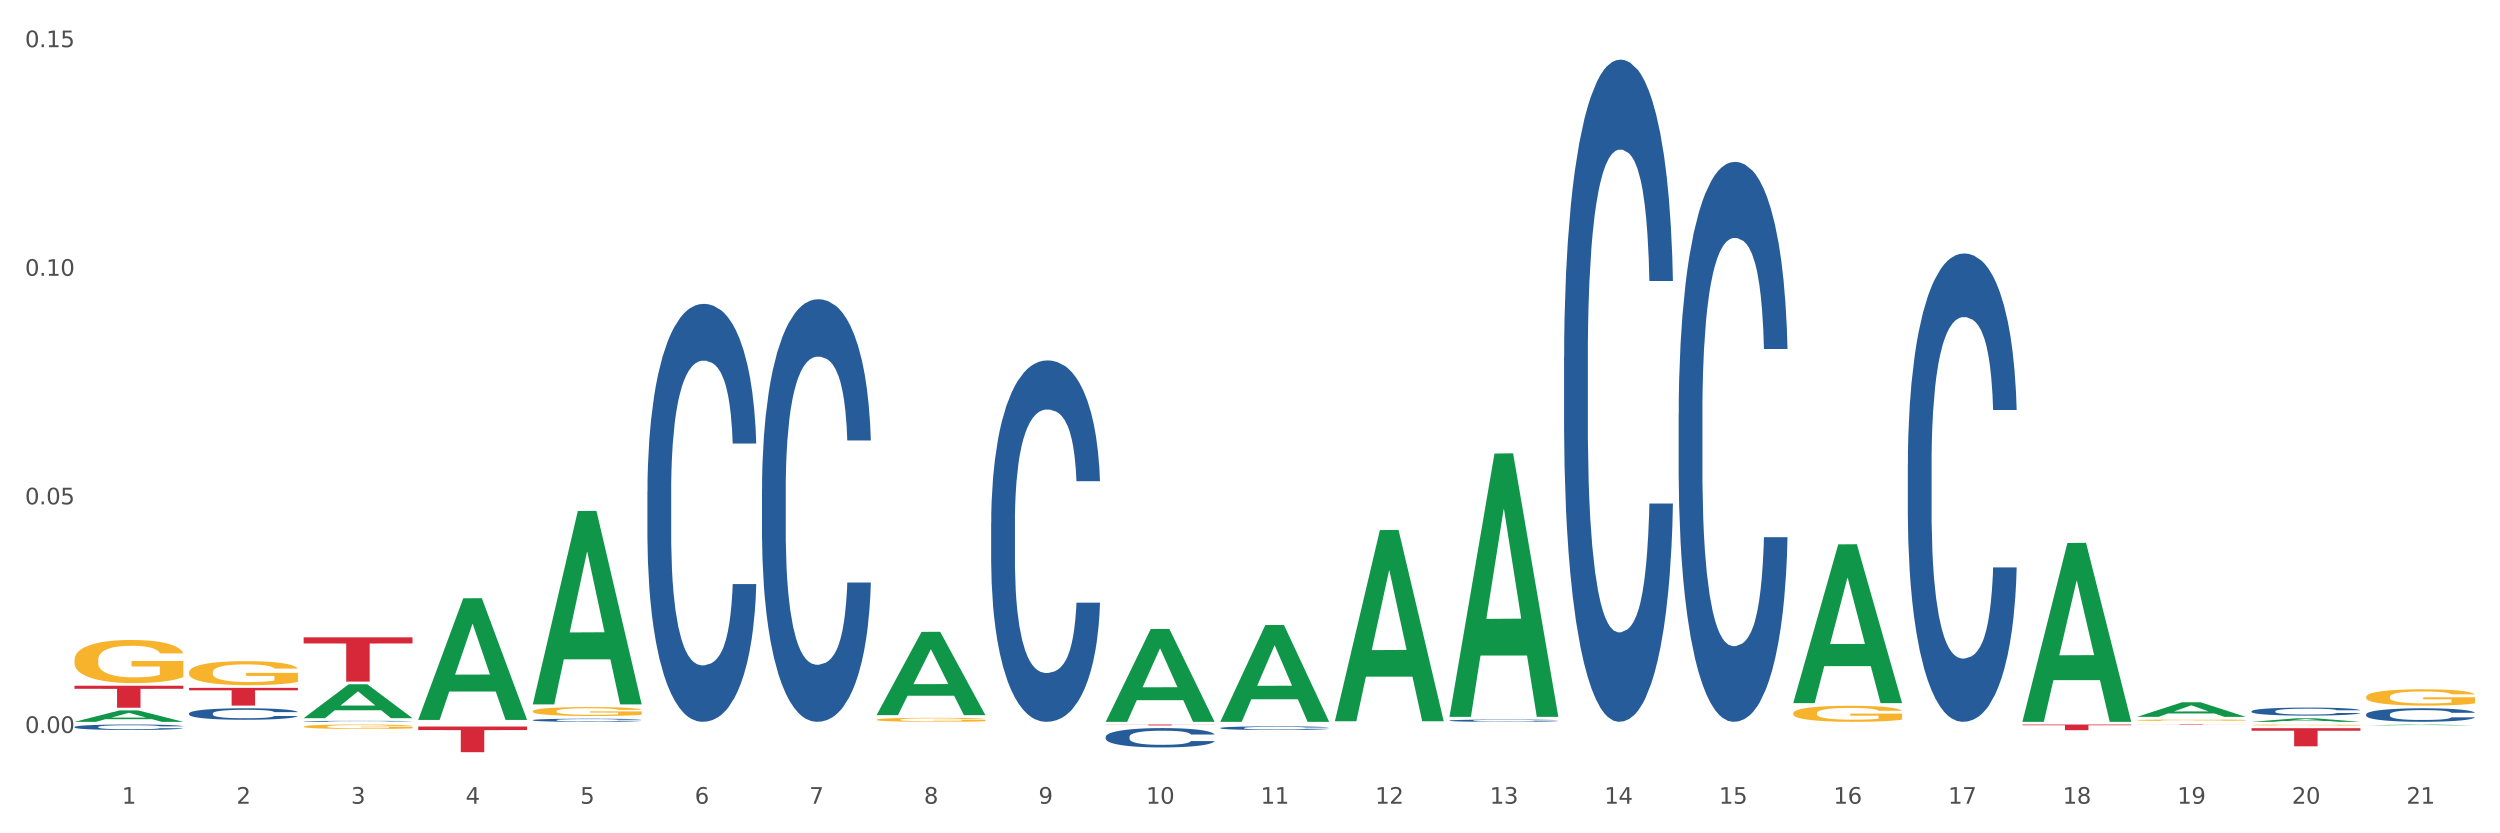 <?xml version="1.0" encoding="utf-8" standalone="no"?>
<!DOCTYPE svg PUBLIC "-//W3C//DTD SVG 1.1//EN"
  "http://www.w3.org/Graphics/SVG/1.1/DTD/svg11.dtd">
<svg xmlns:xlink="http://www.w3.org/1999/xlink" width="1080pt" height="360pt" viewBox="0 0 1080 360" xmlns="http://www.w3.org/2000/svg" version="1.1">
 <rect x="0" y="0" width="1080" height="360" fill="#333333" stroke="none"/>
 <defs>
  <style type="text/css">*{stroke-linejoin: round; stroke-linecap: butt}</style>
 </defs>
 <g id="figure_1">
  <g id="patch_1">
   <path d="M 0 360 
L 1080 360 
L 1080 0 
L 0 0 
z
" style="fill: #ffffff; stroke: #ffffff; stroke-linejoin: miter"/>
  </g>
  <g id="axes_1">
   <g id="matplotlib.axis_1">
    <g id="xtick_1">
     <g id="text_1">
      <!-- 1 -->
      <g style="fill: #4d4d4d" transform="translate(52.633 347.204) scale(0.096 -0.096)">
       <defs>
        <path id="DejaVuSans-31" d="M 794 531 
L 1825 531 
L 1825 4091 
L 703 3866 
L 703 4441 
L 1819 4666 
L 2450 4666 
L 2450 531 
L 3481 531 
L 3481 0 
L 794 0 
L 794 531 
z
" transform="scale(0.016)"/>
       </defs>
       <use xlink:href="#DejaVuSans-31"/>
      </g>
     </g>
    </g>
    <g id="xtick_2">
     <g id="text_2">
      <!-- 2 -->
      <g style="fill: #4d4d4d" transform="translate(102.133 347.204) scale(0.096 -0.096)">
       <defs>
        <path id="DejaVuSans-32" d="M 1228 531 
L 3431 531 
L 3431 0 
L 469 0 
L 469 531 
Q 828 903 1448 1529 
Q 2069 2156 2228 2338 
Q 2531 2678 2651 2914 
Q 2772 3150 2772 3378 
Q 2772 3750 2511 3984 
Q 2250 4219 1831 4219 
Q 1534 4219 1204 4116 
Q 875 4013 500 3803 
L 500 4441 
Q 881 4594 1212 4672 
Q 1544 4750 1819 4750 
Q 2544 4750 2975 4387 
Q 3406 4025 3406 3419 
Q 3406 3131 3298 2873 
Q 3191 2616 2906 2266 
Q 2828 2175 2409 1742 
Q 1991 1309 1228 531 
z
" transform="scale(0.016)"/>
       </defs>
       <use xlink:href="#DejaVuSans-32"/>
      </g>
     </g>
    </g>
    <g id="xtick_3">
     <g id="text_3">
      <!-- 3 -->
      <g style="fill: #4d4d4d" transform="translate(151.633 347.204) scale(0.096 -0.096)">
       <defs>
        <path id="DejaVuSans-33" d="M 2597 2516 
Q 3050 2419 3304 2112 
Q 3559 1806 3559 1356 
Q 3559 666 3084 287 
Q 2609 -91 1734 -91 
Q 1441 -91 1130 -33 
Q 819 25 488 141 
L 488 750 
Q 750 597 1062 519 
Q 1375 441 1716 441 
Q 2309 441 2620 675 
Q 2931 909 2931 1356 
Q 2931 1769 2642 2001 
Q 2353 2234 1838 2234 
L 1294 2234 
L 1294 2753 
L 1863 2753 
Q 2328 2753 2575 2939 
Q 2822 3125 2822 3475 
Q 2822 3834 2567 4026 
Q 2313 4219 1838 4219 
Q 1578 4219 1281 4162 
Q 984 4106 628 3988 
L 628 4550 
Q 988 4650 1302 4700 
Q 1616 4750 1894 4750 
Q 2613 4750 3031 4423 
Q 3450 4097 3450 3541 
Q 3450 3153 3228 2886 
Q 3006 2619 2597 2516 
z
" transform="scale(0.016)"/>
       </defs>
       <use xlink:href="#DejaVuSans-33"/>
      </g>
     </g>
    </g>
    <g id="xtick_4">
     <g id="text_4">
      <!-- 4 -->
      <g style="fill: #4d4d4d" transform="translate(201.133 347.204) scale(0.096 -0.096)">
       <defs>
        <path id="DejaVuSans-34" d="M 2419 4116 
L 825 1625 
L 2419 1625 
L 2419 4116 
z
M 2253 4666 
L 3047 4666 
L 3047 1625 
L 3713 1625 
L 3713 1100 
L 3047 1100 
L 3047 0 
L 2419 0 
L 2419 1100 
L 313 1100 
L 313 1709 
L 2253 4666 
z
" transform="scale(0.016)"/>
       </defs>
       <use xlink:href="#DejaVuSans-34"/>
      </g>
     </g>
    </g>
    <g id="xtick_5">
     <g id="text_5">
      <!-- 5 -->
      <g style="fill: #4d4d4d" transform="translate(250.633 347.204) scale(0.096 -0.096)">
       <defs>
        <path id="DejaVuSans-35" d="M 691 4666 
L 3169 4666 
L 3169 4134 
L 1269 4134 
L 1269 2991 
Q 1406 3038 1543 3061 
Q 1681 3084 1819 3084 
Q 2600 3084 3056 2656 
Q 3513 2228 3513 1497 
Q 3513 744 3044 326 
Q 2575 -91 1722 -91 
Q 1428 -91 1123 -41 
Q 819 9 494 109 
L 494 744 
Q 775 591 1075 516 
Q 1375 441 1709 441 
Q 2250 441 2565 725 
Q 2881 1009 2881 1497 
Q 2881 1984 2565 2268 
Q 2250 2553 1709 2553 
Q 1456 2553 1204 2497 
Q 953 2441 691 2322 
L 691 4666 
z
" transform="scale(0.016)"/>
       </defs>
       <use xlink:href="#DejaVuSans-35"/>
      </g>
     </g>
    </g>
    <g id="xtick_6">
     <g id="text_6">
      <!-- 6 -->
      <g style="fill: #4d4d4d" transform="translate(300.134 347.204) scale(0.096 -0.096)">
       <defs>
        <path id="DejaVuSans-36" d="M 2113 2584 
Q 1688 2584 1439 2293 
Q 1191 2003 1191 1497 
Q 1191 994 1439 701 
Q 1688 409 2113 409 
Q 2538 409 2786 701 
Q 3034 994 3034 1497 
Q 3034 2003 2786 2293 
Q 2538 2584 2113 2584 
z
M 3366 4563 
L 3366 3988 
Q 3128 4100 2886 4159 
Q 2644 4219 2406 4219 
Q 1781 4219 1451 3797 
Q 1122 3375 1075 2522 
Q 1259 2794 1537 2939 
Q 1816 3084 2150 3084 
Q 2853 3084 3261 2657 
Q 3669 2231 3669 1497 
Q 3669 778 3244 343 
Q 2819 -91 2113 -91 
Q 1303 -91 875 529 
Q 447 1150 447 2328 
Q 447 3434 972 4092 
Q 1497 4750 2381 4750 
Q 2619 4750 2861 4703 
Q 3103 4656 3366 4563 
z
" transform="scale(0.016)"/>
       </defs>
       <use xlink:href="#DejaVuSans-36"/>
      </g>
     </g>
    </g>
    <g id="xtick_7">
     <g id="text_7">
      <!-- 7 -->
      <g style="fill: #4d4d4d" transform="translate(349.634 347.204) scale(0.096 -0.096)">
       <defs>
        <path id="DejaVuSans-37" d="M 525 4666 
L 3525 4666 
L 3525 4397 
L 1831 0 
L 1172 0 
L 2766 4134 
L 525 4134 
L 525 4666 
z
" transform="scale(0.016)"/>
       </defs>
       <use xlink:href="#DejaVuSans-37"/>
      </g>
     </g>
    </g>
    <g id="xtick_8">
     <g id="text_8">
      <!-- 8 -->
      <g style="fill: #4d4d4d" transform="translate(399.134 347.204) scale(0.096 -0.096)">
       <defs>
        <path id="DejaVuSans-38" d="M 2034 2216 
Q 1584 2216 1326 1975 
Q 1069 1734 1069 1313 
Q 1069 891 1326 650 
Q 1584 409 2034 409 
Q 2484 409 2743 651 
Q 3003 894 3003 1313 
Q 3003 1734 2745 1975 
Q 2488 2216 2034 2216 
z
M 1403 2484 
Q 997 2584 770 2862 
Q 544 3141 544 3541 
Q 544 4100 942 4425 
Q 1341 4750 2034 4750 
Q 2731 4750 3128 4425 
Q 3525 4100 3525 3541 
Q 3525 3141 3298 2862 
Q 3072 2584 2669 2484 
Q 3125 2378 3379 2068 
Q 3634 1759 3634 1313 
Q 3634 634 3220 271 
Q 2806 -91 2034 -91 
Q 1263 -91 848 271 
Q 434 634 434 1313 
Q 434 1759 690 2068 
Q 947 2378 1403 2484 
z
M 1172 3481 
Q 1172 3119 1398 2916 
Q 1625 2713 2034 2713 
Q 2441 2713 2670 2916 
Q 2900 3119 2900 3481 
Q 2900 3844 2670 4047 
Q 2441 4250 2034 4250 
Q 1625 4250 1398 4047 
Q 1172 3844 1172 3481 
z
" transform="scale(0.016)"/>
       </defs>
       <use xlink:href="#DejaVuSans-38"/>
      </g>
     </g>
    </g>
    <g id="xtick_9">
     <g id="text_9">
      <!-- 9 -->
      <g style="fill: #4d4d4d" transform="translate(448.634 347.204) scale(0.096 -0.096)">
       <defs>
        <path id="DejaVuSans-39" d="M 703 97 
L 703 672 
Q 941 559 1184 500 
Q 1428 441 1663 441 
Q 2288 441 2617 861 
Q 2947 1281 2994 2138 
Q 2813 1869 2534 1725 
Q 2256 1581 1919 1581 
Q 1219 1581 811 2004 
Q 403 2428 403 3163 
Q 403 3881 828 4315 
Q 1253 4750 1959 4750 
Q 2769 4750 3195 4129 
Q 3622 3509 3622 2328 
Q 3622 1225 3098 567 
Q 2575 -91 1691 -91 
Q 1453 -91 1209 -44 
Q 966 3 703 97 
z
M 1959 2075 
Q 2384 2075 2632 2365 
Q 2881 2656 2881 3163 
Q 2881 3666 2632 3958 
Q 2384 4250 1959 4250 
Q 1534 4250 1286 3958 
Q 1038 3666 1038 3163 
Q 1038 2656 1286 2365 
Q 1534 2075 1959 2075 
z
" transform="scale(0.016)"/>
       </defs>
       <use xlink:href="#DejaVuSans-39"/>
      </g>
     </g>
    </g>
    <g id="xtick_10">
     <g id="text_10">
      <!-- 10 -->
      <g style="fill: #4d4d4d" transform="translate(495.079 347.204) scale(0.096 -0.096)">
       <defs>
        <path id="DejaVuSans-30" d="M 2034 4250 
Q 1547 4250 1301 3770 
Q 1056 3291 1056 2328 
Q 1056 1369 1301 889 
Q 1547 409 2034 409 
Q 2525 409 2770 889 
Q 3016 1369 3016 2328 
Q 3016 3291 2770 3770 
Q 2525 4250 2034 4250 
z
M 2034 4750 
Q 2819 4750 3233 4129 
Q 3647 3509 3647 2328 
Q 3647 1150 3233 529 
Q 2819 -91 2034 -91 
Q 1250 -91 836 529 
Q 422 1150 422 2328 
Q 422 3509 836 4129 
Q 1250 4750 2034 4750 
z
" transform="scale(0.016)"/>
       </defs>
       <use xlink:href="#DejaVuSans-31"/>
       <use xlink:href="#DejaVuSans-30" transform="translate(63.623 0)"/>
      </g>
     </g>
    </g>
    <g id="xtick_11">
     <g id="text_11">
      <!-- 11 -->
      <g style="fill: #4d4d4d" transform="translate(544.58 347.204) scale(0.096 -0.096)">
       <use xlink:href="#DejaVuSans-31"/>
       <use xlink:href="#DejaVuSans-31" transform="translate(63.623 0)"/>
      </g>
     </g>
    </g>
    <g id="xtick_12">
     <g id="text_12">
      <!-- 12 -->
      <g style="fill: #4d4d4d" transform="translate(594.08 347.204) scale(0.096 -0.096)">
       <use xlink:href="#DejaVuSans-31"/>
       <use xlink:href="#DejaVuSans-32" transform="translate(63.623 0)"/>
      </g>
     </g>
    </g>
    <g id="xtick_13">
     <g id="text_13">
      <!-- 13 -->
      <g style="fill: #4d4d4d" transform="translate(643.58 347.204) scale(0.096 -0.096)">
       <use xlink:href="#DejaVuSans-31"/>
       <use xlink:href="#DejaVuSans-33" transform="translate(63.623 0)"/>
      </g>
     </g>
    </g>
    <g id="xtick_14">
     <g id="text_14">
      <!-- 14 -->
      <g style="fill: #4d4d4d" transform="translate(693.08 347.204) scale(0.096 -0.096)">
       <use xlink:href="#DejaVuSans-31"/>
       <use xlink:href="#DejaVuSans-34" transform="translate(63.623 0)"/>
      </g>
     </g>
    </g>
    <g id="xtick_15">
     <g id="text_15">
      <!-- 15 -->
      <g style="fill: #4d4d4d" transform="translate(742.58 347.204) scale(0.096 -0.096)">
       <use xlink:href="#DejaVuSans-31"/>
       <use xlink:href="#DejaVuSans-35" transform="translate(63.623 0)"/>
      </g>
     </g>
    </g>
    <g id="xtick_16">
     <g id="text_16">
      <!-- 16 -->
      <g style="fill: #4d4d4d" transform="translate(792.08 347.204) scale(0.096 -0.096)">
       <use xlink:href="#DejaVuSans-31"/>
       <use xlink:href="#DejaVuSans-36" transform="translate(63.623 0)"/>
      </g>
     </g>
    </g>
    <g id="xtick_17">
     <g id="text_17">
      <!-- 17 -->
      <g style="fill: #4d4d4d" transform="translate(841.58 347.204) scale(0.096 -0.096)">
       <use xlink:href="#DejaVuSans-31"/>
       <use xlink:href="#DejaVuSans-37" transform="translate(63.623 0)"/>
      </g>
     </g>
    </g>
    <g id="xtick_18">
     <g id="text_18">
      <!-- 18 -->
      <g style="fill: #4d4d4d" transform="translate(891.08 347.204) scale(0.096 -0.096)">
       <use xlink:href="#DejaVuSans-31"/>
       <use xlink:href="#DejaVuSans-38" transform="translate(63.623 0)"/>
      </g>
     </g>
    </g>
    <g id="xtick_19">
     <g id="text_19">
      <!-- 19 -->
      <g style="fill: #4d4d4d" transform="translate(940.58 347.204) scale(0.096 -0.096)">
       <use xlink:href="#DejaVuSans-31"/>
       <use xlink:href="#DejaVuSans-39" transform="translate(63.623 0)"/>
      </g>
     </g>
    </g>
    <g id="xtick_20">
     <g id="text_20">
      <!-- 20 -->
      <g style="fill: #4d4d4d" transform="translate(990.08 347.204) scale(0.096 -0.096)">
       <use xlink:href="#DejaVuSans-32"/>
       <use xlink:href="#DejaVuSans-30" transform="translate(63.623 0)"/>
      </g>
     </g>
    </g>
    <g id="xtick_21">
     <g id="text_21">
      <!-- 21 -->
      <g style="fill: #4d4d4d" transform="translate(1039.58 347.204) scale(0.096 -0.096)">
       <use xlink:href="#DejaVuSans-32"/>
       <use xlink:href="#DejaVuSans-31" transform="translate(63.623 0)"/>
      </g>
     </g>
    </g>
    <g id="xtick_22"/>
    <g id="xtick_23"/>
    <g id="xtick_24"/>
    <g id="xtick_25"/>
    <g id="xtick_26"/>
    <g id="xtick_27"/>
    <g id="xtick_28"/>
    <g id="xtick_29"/>
    <g id="xtick_30"/>
    <g id="xtick_31"/>
    <g id="xtick_32"/>
    <g id="xtick_33"/>
    <g id="xtick_34"/>
    <g id="xtick_35"/>
    <g id="xtick_36"/>
    <g id="xtick_37"/>
    <g id="xtick_38"/>
    <g id="xtick_39"/>
    <g id="xtick_40"/>
    <g id="xtick_41"/>
   </g>
   <g id="matplotlib.axis_2">
    <g id="ytick_1">
     <g id="text_22">
      <!-- 0.00 -->
      <g style="fill: #4d4d4d" transform="translate(10.8 316.631) scale(0.096 -0.096)">
       <defs>
        <path id="DejaVuSans-2e" d="M 684 794 
L 1344 794 
L 1344 0 
L 684 0 
L 684 794 
z
" transform="scale(0.016)"/>
       </defs>
       <use xlink:href="#DejaVuSans-30"/>
       <use xlink:href="#DejaVuSans-2e" transform="translate(63.623 0)"/>
       <use xlink:href="#DejaVuSans-30" transform="translate(95.41 0)"/>
       <use xlink:href="#DejaVuSans-30" transform="translate(159.033 0)"/>
      </g>
     </g>
    </g>
    <g id="ytick_2">
     <g id="text_23">
      <!-- 0.05 -->
      <g style="fill: #4d4d4d" transform="translate(10.8 217.881) scale(0.096 -0.096)">
       <use xlink:href="#DejaVuSans-30"/>
       <use xlink:href="#DejaVuSans-2e" transform="translate(63.623 0)"/>
       <use xlink:href="#DejaVuSans-30" transform="translate(95.41 0)"/>
       <use xlink:href="#DejaVuSans-35" transform="translate(159.033 0)"/>
      </g>
     </g>
    </g>
    <g id="ytick_3">
     <g id="text_24">
      <!-- 0.10 -->
      <g style="fill: #4d4d4d" transform="translate(10.8 119.132) scale(0.096 -0.096)">
       <use xlink:href="#DejaVuSans-30"/>
       <use xlink:href="#DejaVuSans-2e" transform="translate(63.623 0)"/>
       <use xlink:href="#DejaVuSans-31" transform="translate(95.41 0)"/>
       <use xlink:href="#DejaVuSans-30" transform="translate(159.033 0)"/>
      </g>
     </g>
    </g>
    <g id="ytick_4">
     <g id="text_25">
      <!-- 0.15 -->
      <g style="fill: #4d4d4d" transform="translate(10.8 20.382) scale(0.096 -0.096)">
       <use xlink:href="#DejaVuSans-30"/>
       <use xlink:href="#DejaVuSans-2e" transform="translate(63.623 0)"/>
       <use xlink:href="#DejaVuSans-31" transform="translate(95.41 0)"/>
       <use xlink:href="#DejaVuSans-35" transform="translate(159.033 0)"/>
      </g>
     </g>
    </g>
    <g id="ytick_5"/>
    <g id="ytick_6"/>
    <g id="ytick_7"/>
   </g>
   <g id="PolyCollection_1">
    <path d="M 230.175 307.236 
L 230.231 307.233 
L 230.231 307.105 
L 230.342 306.996 
L 230.897 306.73 
L 231.73 306.511 
L 232.34 306.394 
L 232.951 306.298 
L 233.673 306.203 
L 234.561 306.104 
L 236.171 305.959 
L 237.17 305.884 
L 238.392 305.806 
L 240.613 305.693 
L 242.223 305.629 
L 243.888 305.576 
L 246.609 305.513 
L 248.385 305.484 
L 250.273 305.463 
L 252.549 305.449 
L 254.27 305.445 
L 258.046 305.456 
L 261.266 305.488 
L 262.82 305.513 
L 264.819 305.555 
L 265.874 305.583 
L 267.595 305.64 
L 269.372 305.714 
L 270.593 305.778 
L 272.425 305.898 
L 273.813 306.019 
L 275.09 306.167 
L 275.756 306.27 
L 276.256 306.366 
L 276.7 306.475 
L 277.144 306.649 
L 267.151 306.649 
L 266.762 306.525 
L 266.152 306.408 
L 265.263 306.295 
L 264.486 306.224 
L 263.154 306.136 
L 261.932 306.079 
L 260.655 306.036 
L 259.101 306.001 
L 257.879 305.983 
L 256.158 305.969 
L 252.771 305.973 
L 250.495 306.001 
L 248.941 306.036 
L 247.941 306.068 
L 247.053 306.104 
L 246.054 306.153 
L 244.888 306.228 
L 244.055 306.295 
L 243.222 306.38 
L 242.556 306.465 
L 241.945 306.564 
L 241.445 306.67 
L 241.057 306.78 
L 240.724 306.914 
L 240.446 307.137 
L 240.446 307.622 
L 240.557 307.732 
L 240.835 307.877 
L 241.168 307.987 
L 241.723 308.118 
L 242.223 308.206 
L 243.167 308.334 
L 244.221 308.44 
L 245.054 308.507 
L 245.887 308.564 
L 247.331 308.641 
L 248.941 308.705 
L 250.329 308.744 
L 252.216 308.78 
L 253.493 308.794 
L 254.604 308.801 
L 257.324 308.801 
L 259.267 308.79 
L 261.432 308.765 
L 263.098 308.734 
L 264.486 308.695 
L 266.041 308.631 
L 267.04 308.571 
L 267.04 307.831 
L 254.826 307.827 
L 254.826 307.335 
L 277.2 307.335 
L 277.2 308.78 
L 276.256 308.854 
L 275.201 308.921 
L 274.091 308.981 
L 272.425 309.056 
L 270.427 309.126 
L 268.65 309.176 
L 266.762 309.218 
L 264.542 309.257 
L 261.655 309.293 
L 259.878 309.307 
L 257.657 309.318 
L 255.048 309.321 
L 252.771 309.314 
L 250.551 309.296 
L 248.219 309.264 
L 245.943 309.218 
L 244.221 309.172 
L 242.5 309.116 
L 240.668 309.041 
L 239.225 308.971 
L 238.114 308.907 
L 236.893 308.826 
L 235.56 308.719 
L 234.561 308.624 
L 233.673 308.525 
L 232.729 308.397 
L 232.063 308.288 
L 231.396 308.149 
L 231.008 308.047 
L 230.564 307.888 
L 230.231 307.665 
L 230.175 307.236 
z
" clip-path="url(#p614f75635f)" style="fill: #f7b32b"/>
    <path d="M 32.175 285.083 
L 32.231 285.066 
L 32.231 284.454 
L 32.342 283.926 
L 32.897 282.651 
L 33.73 281.596 
L 34.34 281.035 
L 34.951 280.575 
L 35.673 280.116 
L 36.561 279.64 
L 38.171 278.942 
L 39.17 278.585 
L 40.392 278.211 
L 42.613 277.666 
L 44.223 277.36 
L 45.888 277.105 
L 48.609 276.799 
L 50.385 276.663 
L 52.273 276.561 
L 54.549 276.493 
L 56.27 276.476 
L 60.046 276.527 
L 63.266 276.68 
L 64.82 276.799 
L 66.819 277.003 
L 67.874 277.139 
L 69.595 277.411 
L 71.372 277.769 
L 72.593 278.075 
L 74.425 278.653 
L 75.813 279.231 
L 77.09 279.946 
L 77.756 280.439 
L 78.256 280.898 
L 78.7 281.426 
L 79.144 282.259 
L 69.151 282.259 
L 68.762 281.664 
L 68.152 281.103 
L 67.263 280.558 
L 66.486 280.218 
L 65.154 279.793 
L 63.932 279.521 
L 62.655 279.317 
L 61.101 279.146 
L 59.879 279.061 
L 58.158 278.993 
L 54.771 279.01 
L 52.495 279.146 
L 50.941 279.317 
L 49.941 279.47 
L 49.053 279.64 
L 48.054 279.878 
L 46.888 280.235 
L 46.055 280.558 
L 45.222 280.967 
L 44.556 281.375 
L 43.945 281.851 
L 43.445 282.361 
L 43.057 282.889 
L 42.724 283.535 
L 42.446 284.607 
L 42.446 286.937 
L 42.557 287.465 
L 42.835 288.162 
L 43.168 288.689 
L 43.723 289.319 
L 44.223 289.744 
L 45.167 290.356 
L 46.221 290.867 
L 47.054 291.19 
L 47.887 291.462 
L 49.331 291.836 
L 50.941 292.142 
L 52.329 292.329 
L 54.216 292.5 
L 55.493 292.568 
L 56.604 292.602 
L 59.324 292.602 
L 61.267 292.551 
L 63.432 292.432 
L 65.098 292.278 
L 66.486 292.091 
L 68.041 291.785 
L 69.04 291.496 
L 69.04 287.941 
L 56.826 287.924 
L 56.826 285.559 
L 79.2 285.559 
L 79.2 292.5 
L 78.256 292.857 
L 77.201 293.18 
L 76.091 293.469 
L 74.425 293.826 
L 72.427 294.167 
L 70.65 294.405 
L 68.762 294.609 
L 66.542 294.796 
L 63.655 294.966 
L 61.878 295.034 
L 59.657 295.085 
L 57.048 295.102 
L 54.771 295.068 
L 52.551 294.983 
L 50.219 294.83 
L 47.943 294.609 
L 46.221 294.388 
L 44.5 294.116 
L 42.668 293.758 
L 41.225 293.418 
L 40.114 293.112 
L 38.893 292.721 
L 37.56 292.21 
L 36.561 291.751 
L 35.673 291.275 
L 34.729 290.662 
L 34.063 290.135 
L 33.396 289.472 
L 33.008 288.978 
L 32.564 288.213 
L 32.231 287.141 
L 32.175 285.083 
z
" clip-path="url(#p614f75635f)" style="fill: #f7b32b"/>
    <path d="M 131.175 313.879 
L 131.231 313.877 
L 131.231 313.814 
L 131.342 313.759 
L 131.897 313.626 
L 132.73 313.516 
L 133.34 313.458 
L 133.951 313.41 
L 134.673 313.363 
L 135.561 313.313 
L 137.171 313.241 
L 138.17 313.203 
L 139.392 313.164 
L 141.613 313.108 
L 143.223 313.076 
L 144.888 313.049 
L 147.609 313.018 
L 149.385 313.003 
L 151.273 312.993 
L 153.549 312.986 
L 155.27 312.984 
L 159.046 312.989 
L 162.266 313.005 
L 163.82 313.018 
L 165.819 313.039 
L 166.874 313.053 
L 168.595 313.081 
L 170.372 313.118 
L 171.593 313.15 
L 173.425 313.21 
L 174.813 313.271 
L 176.09 313.345 
L 176.756 313.396 
L 177.256 313.444 
L 177.7 313.499 
L 178.144 313.585 
L 168.151 313.585 
L 167.762 313.524 
L 167.152 313.465 
L 166.263 313.409 
L 165.486 313.373 
L 164.154 313.329 
L 162.932 313.301 
L 161.655 313.279 
L 160.101 313.262 
L 158.879 313.253 
L 157.158 313.246 
L 153.771 313.248 
L 151.495 313.262 
L 149.941 313.279 
L 148.941 313.295 
L 148.053 313.313 
L 147.054 313.338 
L 145.888 313.375 
L 145.055 313.409 
L 144.222 313.451 
L 143.556 313.493 
L 142.945 313.543 
L 142.445 313.596 
L 142.057 313.651 
L 141.724 313.718 
L 141.446 313.83 
L 141.446 314.072 
L 141.557 314.127 
L 141.835 314.199 
L 142.168 314.254 
L 142.723 314.32 
L 143.223 314.364 
L 144.167 314.427 
L 145.221 314.481 
L 146.054 314.514 
L 146.887 314.542 
L 148.331 314.581 
L 149.941 314.613 
L 151.329 314.633 
L 153.216 314.65 
L 154.493 314.657 
L 155.604 314.661 
L 158.324 314.661 
L 160.267 314.656 
L 162.432 314.643 
L 164.098 314.627 
L 165.486 314.608 
L 167.041 314.576 
L 168.04 314.546 
L 168.04 314.176 
L 155.826 314.175 
L 155.826 313.929 
L 178.2 313.929 
L 178.2 314.65 
L 177.256 314.688 
L 176.201 314.721 
L 175.091 314.751 
L 173.425 314.788 
L 171.427 314.824 
L 169.65 314.849 
L 167.762 314.87 
L 165.542 314.889 
L 162.655 314.907 
L 160.878 314.914 
L 158.657 314.919 
L 156.048 314.921 
L 153.771 314.917 
L 151.551 314.909 
L 149.219 314.893 
L 146.943 314.87 
L 145.221 314.847 
L 143.5 314.818 
L 141.668 314.781 
L 140.225 314.746 
L 139.114 314.714 
L 137.893 314.673 
L 136.56 314.62 
L 135.561 314.573 
L 134.673 314.523 
L 133.729 314.459 
L 133.063 314.404 
L 132.396 314.336 
L 132.008 314.284 
L 131.564 314.205 
L 131.231 314.093 
L 131.175 313.879 
z
" clip-path="url(#p614f75635f)" style="fill: #f7b32b"/>
    <path d="M 81.675 290.419 
L 81.731 290.41 
L 81.731 290.068 
L 81.842 289.775 
L 82.397 289.063 
L 83.23 288.475 
L 83.84 288.163 
L 84.451 287.907 
L 85.173 287.651 
L 86.061 287.385 
L 87.671 286.996 
L 88.67 286.797 
L 89.892 286.589 
L 92.113 286.285 
L 93.723 286.115 
L 95.388 285.972 
L 98.109 285.802 
L 99.885 285.726 
L 101.773 285.669 
L 104.049 285.631 
L 105.77 285.621 
L 109.546 285.65 
L 112.766 285.735 
L 114.32 285.802 
L 116.319 285.915 
L 117.374 285.991 
L 119.095 286.143 
L 120.872 286.342 
L 122.093 286.513 
L 123.925 286.835 
L 125.313 287.158 
L 126.59 287.556 
L 127.256 287.831 
L 127.756 288.087 
L 128.2 288.381 
L 128.644 288.845 
L 118.651 288.845 
L 118.262 288.513 
L 117.652 288.201 
L 116.763 287.897 
L 115.986 287.707 
L 114.654 287.47 
L 113.432 287.319 
L 112.155 287.205 
L 110.601 287.11 
L 109.379 287.063 
L 107.658 287.025 
L 104.271 287.034 
L 101.995 287.11 
L 100.441 287.205 
L 99.441 287.29 
L 98.553 287.385 
L 97.554 287.518 
L 96.388 287.717 
L 95.555 287.897 
L 94.722 288.125 
L 94.056 288.352 
L 93.445 288.618 
L 92.945 288.902 
L 92.557 289.196 
L 92.224 289.556 
L 91.946 290.154 
L 91.946 291.453 
L 92.057 291.747 
L 92.335 292.135 
L 92.668 292.429 
L 93.223 292.78 
L 93.723 293.017 
L 94.667 293.359 
L 95.721 293.643 
L 96.554 293.823 
L 97.387 293.975 
L 98.831 294.184 
L 100.441 294.354 
L 101.829 294.459 
L 103.716 294.553 
L 104.993 294.591 
L 106.104 294.61 
L 108.824 294.61 
L 110.767 294.582 
L 112.932 294.515 
L 114.598 294.43 
L 115.986 294.326 
L 117.541 294.155 
L 118.54 293.994 
L 118.54 292.012 
L 106.326 292.003 
L 106.326 290.685 
L 128.7 290.685 
L 128.7 294.553 
L 127.756 294.752 
L 126.701 294.933 
L 125.591 295.094 
L 123.925 295.293 
L 121.927 295.483 
L 120.15 295.615 
L 118.262 295.729 
L 116.042 295.833 
L 113.155 295.928 
L 111.378 295.966 
L 109.157 295.995 
L 106.548 296.004 
L 104.271 295.985 
L 102.051 295.938 
L 99.719 295.852 
L 97.443 295.729 
L 95.721 295.606 
L 94 295.454 
L 92.168 295.255 
L 90.725 295.065 
L 89.614 294.895 
L 88.393 294.677 
L 87.06 294.392 
L 86.061 294.136 
L 85.173 293.871 
L 84.229 293.529 
L 83.563 293.235 
L 82.896 292.866 
L 82.508 292.591 
L 82.064 292.164 
L 81.731 291.567 
L 81.675 290.419 
z
" clip-path="url(#p614f75635f)" style="fill: #f7b32b"/>
    <path d="M 1022.175 313.355 
L 1022.223 313.355 
L 1041.615 312.984 
L 1049.663 312.984 
L 1069.2 313.356 
L 1059.892 313.356 
L 1055.674 313.269 
L 1035.652 313.269 
L 1035.507 313.271 
L 1031.435 313.356 
L 1022.175 313.356 
L 1022.175 313.355 
L 1038.173 313.218 
L 1053.153 313.217 
L 1045.736 313.063 
L 1045.639 313.063 
L 1045.542 313.064 
L 1038.125 313.217 
L 1038.173 313.218 
L 1022.175 313.355 
z
" clip-path="url(#p614f75635f)" style="fill: #109648"/>
    <path d="M 972.675 311.832 
L 972.723 311.831 
L 992.115 310.294 
L 1000.163 310.293 
L 1019.7 311.835 
L 1010.392 311.835 
L 1006.174 311.476 
L 986.152 311.476 
L 986.007 311.482 
L 981.935 311.835 
L 972.675 311.835 
L 972.675 311.832 
L 988.673 311.262 
L 1003.653 311.26 
L 996.236 310.622 
L 996.139 310.619 
L 996.042 310.623 
L 988.625 311.26 
L 988.673 311.262 
L 972.675 311.832 
z
" clip-path="url(#p614f75635f)" style="fill: #109648"/>
    <path d="M 873.675 311.69 
L 873.723 311.617 
L 893.115 234.569 
L 901.163 234.497 
L 920.7 311.835 
L 911.392 311.835 
L 907.174 293.826 
L 887.152 293.826 
L 887.007 294.116 
L 882.935 311.835 
L 873.675 311.835 
L 873.675 311.69 
L 889.673 283.078 
L 904.653 283.006 
L 897.236 250.981 
L 897.139 250.836 
L 897.042 251.054 
L 889.625 283.006 
L 889.673 283.078 
L 873.675 311.69 
z
" clip-path="url(#p614f75635f)" style="fill: #109648"/>
    <path d="M 923.175 309.677 
L 923.223 309.671 
L 942.615 303.382 
L 950.663 303.376 
L 970.2 309.689 
L 960.892 309.689 
L 956.674 308.219 
L 936.652 308.219 
L 936.507 308.242 
L 932.435 309.689 
L 923.175 309.689 
L 923.175 309.677 
L 939.173 307.341 
L 954.153 307.335 
L 946.736 304.721 
L 946.639 304.709 
L 946.542 304.727 
L 939.125 307.335 
L 939.173 307.341 
L 923.175 309.677 
z
" clip-path="url(#p614f75635f)" style="fill: #109648"/>
    <path d="M 477.675 311.76 
L 477.723 311.722 
L 497.115 271.722 
L 505.163 271.685 
L 524.7 311.835 
L 515.392 311.835 
L 511.174 302.486 
L 491.152 302.486 
L 491.007 302.636 
L 486.935 311.835 
L 477.675 311.835 
L 477.675 311.76 
L 493.673 296.906 
L 508.653 296.868 
L 501.236 280.243 
L 501.139 280.167 
L 501.042 280.28 
L 493.625 296.868 
L 493.673 296.906 
L 477.675 311.76 
z
" clip-path="url(#p614f75635f)" style="fill: #109648"/>
    <path d="M 378.675 310.898 
L 378.731 310.897 
L 378.731 310.839 
L 378.842 310.79 
L 379.397 310.671 
L 380.23 310.572 
L 380.84 310.52 
L 381.451 310.477 
L 382.173 310.434 
L 383.061 310.389 
L 384.671 310.324 
L 385.67 310.291 
L 386.892 310.256 
L 389.113 310.205 
L 390.723 310.176 
L 392.388 310.152 
L 395.109 310.124 
L 396.885 310.111 
L 398.773 310.102 
L 401.049 310.095 
L 402.77 310.094 
L 406.546 310.098 
L 409.766 310.113 
L 411.32 310.124 
L 413.319 310.143 
L 414.374 310.156 
L 416.095 310.181 
L 417.872 310.214 
L 419.093 310.243 
L 420.925 310.297 
L 422.313 310.351 
L 423.59 310.418 
L 424.256 310.464 
L 424.756 310.507 
L 425.2 310.556 
L 425.644 310.634 
L 415.651 310.634 
L 415.262 310.579 
L 414.652 310.526 
L 413.763 310.475 
L 412.986 310.443 
L 411.654 310.404 
L 410.432 310.378 
L 409.155 310.359 
L 407.601 310.343 
L 406.379 310.335 
L 404.658 310.329 
L 401.271 310.331 
L 398.995 310.343 
L 397.441 310.359 
L 396.441 310.373 
L 395.553 310.389 
L 394.554 310.412 
L 393.388 310.445 
L 392.555 310.475 
L 391.722 310.513 
L 391.056 310.552 
L 390.445 310.596 
L 389.945 310.644 
L 389.557 310.693 
L 389.224 310.754 
L 388.946 310.854 
L 388.946 311.072 
L 389.057 311.121 
L 389.335 311.186 
L 389.668 311.236 
L 390.223 311.294 
L 390.723 311.334 
L 391.667 311.391 
L 392.721 311.439 
L 393.554 311.469 
L 394.387 311.495 
L 395.831 311.53 
L 397.441 311.558 
L 398.829 311.576 
L 400.716 311.592 
L 401.993 311.598 
L 403.104 311.601 
L 405.824 311.601 
L 407.767 311.597 
L 409.932 311.585 
L 411.598 311.571 
L 412.986 311.554 
L 414.541 311.525 
L 415.54 311.498 
L 415.54 311.166 
L 403.326 311.164 
L 403.326 310.943 
L 425.7 310.943 
L 425.7 311.592 
L 424.756 311.625 
L 423.701 311.655 
L 422.591 311.682 
L 420.925 311.716 
L 418.927 311.748 
L 417.15 311.77 
L 415.262 311.789 
L 413.042 311.806 
L 410.155 311.822 
L 408.378 311.829 
L 406.157 311.834 
L 403.548 311.835 
L 401.271 311.832 
L 399.051 311.824 
L 396.719 311.81 
L 394.443 311.789 
L 392.721 311.768 
L 391 311.743 
L 389.168 311.709 
L 387.725 311.678 
L 386.614 311.649 
L 385.393 311.612 
L 384.06 311.565 
L 383.061 311.522 
L 382.173 311.477 
L 381.229 311.42 
L 380.563 311.371 
L 379.896 311.309 
L 379.508 311.263 
L 379.064 311.191 
L 378.731 311.091 
L 378.675 310.898 
z
" clip-path="url(#p614f75635f)" style="fill: #f7b32b"/>
    <path d="M 774.675 308.107 
L 774.731 308.1 
L 774.731 307.872 
L 774.842 307.676 
L 775.397 307.201 
L 776.23 306.809 
L 776.84 306.6 
L 777.451 306.429 
L 778.173 306.258 
L 779.061 306.081 
L 780.671 305.822 
L 781.67 305.689 
L 782.892 305.549 
L 785.113 305.347 
L 786.723 305.233 
L 788.388 305.138 
L 791.109 305.024 
L 792.885 304.973 
L 794.773 304.935 
L 797.049 304.91 
L 798.77 304.904 
L 802.546 304.923 
L 805.766 304.98 
L 807.32 305.024 
L 809.319 305.1 
L 810.374 305.151 
L 812.095 305.252 
L 813.872 305.385 
L 815.093 305.499 
L 816.925 305.714 
L 818.313 305.929 
L 819.59 306.195 
L 820.256 306.379 
L 820.756 306.549 
L 821.2 306.746 
L 821.644 307.056 
L 811.651 307.056 
L 811.262 306.834 
L 810.652 306.625 
L 809.763 306.423 
L 808.986 306.296 
L 807.654 306.138 
L 806.432 306.037 
L 805.155 305.961 
L 803.601 305.897 
L 802.379 305.866 
L 800.658 305.841 
L 797.271 305.847 
L 794.995 305.897 
L 793.441 305.961 
L 792.441 306.018 
L 791.553 306.081 
L 790.554 306.17 
L 789.388 306.303 
L 788.555 306.423 
L 787.722 306.575 
L 787.056 306.727 
L 786.445 306.904 
L 785.945 307.094 
L 785.557 307.29 
L 785.224 307.531 
L 784.946 307.929 
L 784.946 308.797 
L 785.057 308.993 
L 785.335 309.252 
L 785.668 309.449 
L 786.223 309.683 
L 786.723 309.841 
L 787.667 310.069 
L 788.721 310.259 
L 789.554 310.379 
L 790.387 310.48 
L 791.831 310.62 
L 793.441 310.734 
L 794.829 310.803 
L 796.716 310.867 
L 797.993 310.892 
L 799.104 310.905 
L 801.824 310.905 
L 803.767 310.886 
L 805.932 310.841 
L 807.598 310.784 
L 808.986 310.715 
L 810.541 310.601 
L 811.54 310.493 
L 811.54 309.17 
L 799.326 309.164 
L 799.326 308.284 
L 821.7 308.284 
L 821.7 310.867 
L 820.756 311 
L 819.701 311.12 
L 818.591 311.227 
L 816.925 311.36 
L 814.927 311.487 
L 813.15 311.576 
L 811.262 311.652 
L 809.042 311.721 
L 806.155 311.784 
L 804.378 311.81 
L 802.157 311.829 
L 799.548 311.835 
L 797.271 311.822 
L 795.051 311.791 
L 792.719 311.734 
L 790.443 311.652 
L 788.721 311.569 
L 787 311.468 
L 785.168 311.335 
L 783.725 311.208 
L 782.614 311.095 
L 781.393 310.949 
L 780.06 310.759 
L 779.061 310.588 
L 778.173 310.411 
L 777.229 310.183 
L 776.563 309.987 
L 775.896 309.74 
L 775.508 309.556 
L 775.064 309.271 
L 774.731 308.873 
L 774.675 308.107 
z
" clip-path="url(#p614f75635f)" style="fill: #f7b32b"/>
    <path d="M 923.175 311.131 
L 923.231 311.131 
L 923.231 311.11 
L 923.342 311.092 
L 923.897 311.048 
L 924.73 311.012 
L 925.34 310.993 
L 925.951 310.978 
L 926.673 310.962 
L 927.561 310.946 
L 929.171 310.922 
L 930.17 310.91 
L 931.392 310.897 
L 933.613 310.878 
L 935.223 310.868 
L 936.888 310.859 
L 939.609 310.849 
L 941.385 310.844 
L 943.273 310.841 
L 945.549 310.838 
L 947.27 310.838 
L 951.046 310.84 
L 954.266 310.845 
L 955.82 310.849 
L 957.819 310.856 
L 958.874 310.86 
L 960.595 310.87 
L 962.372 310.882 
L 963.593 310.892 
L 965.425 310.912 
L 966.813 310.932 
L 968.09 310.956 
L 968.756 310.973 
L 969.256 310.989 
L 969.7 311.007 
L 970.144 311.035 
L 960.151 311.035 
L 959.762 311.015 
L 959.152 310.996 
L 958.263 310.977 
L 957.486 310.965 
L 956.154 310.951 
L 954.932 310.942 
L 953.655 310.935 
L 952.101 310.929 
L 950.879 310.926 
L 949.158 310.924 
L 945.771 310.924 
L 943.495 310.929 
L 941.941 310.935 
L 940.941 310.94 
L 940.053 310.946 
L 939.054 310.954 
L 937.888 310.966 
L 937.055 310.977 
L 936.222 310.991 
L 935.556 311.005 
L 934.945 311.021 
L 934.445 311.039 
L 934.057 311.057 
L 933.724 311.079 
L 933.446 311.115 
L 933.446 311.195 
L 933.557 311.213 
L 933.835 311.237 
L 934.168 311.255 
L 934.723 311.276 
L 935.223 311.29 
L 936.167 311.311 
L 937.221 311.329 
L 938.054 311.34 
L 938.887 311.349 
L 940.331 311.362 
L 941.941 311.372 
L 943.329 311.379 
L 945.216 311.385 
L 946.493 311.387 
L 947.604 311.388 
L 950.324 311.388 
L 952.267 311.386 
L 954.432 311.382 
L 956.098 311.377 
L 957.486 311.371 
L 959.041 311.36 
L 960.04 311.35 
L 960.04 311.229 
L 947.826 311.228 
L 947.826 311.148 
L 970.2 311.148 
L 970.2 311.385 
L 969.256 311.397 
L 968.201 311.408 
L 967.091 311.418 
L 965.425 311.43 
L 963.427 311.441 
L 961.65 311.45 
L 959.762 311.456 
L 957.542 311.463 
L 954.655 311.469 
L 952.878 311.471 
L 950.657 311.473 
L 948.048 311.473 
L 945.771 311.472 
L 943.551 311.469 
L 941.219 311.464 
L 938.943 311.456 
L 937.221 311.449 
L 935.5 311.44 
L 933.668 311.427 
L 932.225 311.416 
L 931.114 311.405 
L 929.893 311.392 
L 928.56 311.375 
L 927.561 311.359 
L 926.673 311.343 
L 925.729 311.322 
L 925.063 311.304 
L 924.396 311.281 
L 924.008 311.264 
L 923.564 311.238 
L 923.231 311.202 
L 923.175 311.131 
z
" clip-path="url(#p614f75635f)" style="fill: #f7b32b"/>
    <path d="M 972.675 313.192 
L 972.731 313.192 
L 972.731 313.177 
L 972.842 313.164 
L 973.397 313.133 
L 974.23 313.108 
L 974.84 313.094 
L 975.451 313.083 
L 976.173 313.072 
L 977.061 313.061 
L 978.671 313.044 
L 979.67 313.035 
L 980.892 313.026 
L 983.113 313.013 
L 984.723 313.005 
L 986.388 312.999 
L 989.109 312.992 
L 990.885 312.989 
L 992.773 312.986 
L 995.049 312.984 
L 996.77 312.984 
L 1000.546 312.985 
L 1003.766 312.989 
L 1005.32 312.992 
L 1007.319 312.997 
L 1008.374 313 
L 1010.095 313.007 
L 1011.872 313.015 
L 1013.093 313.023 
L 1014.925 313.037 
L 1016.313 313.051 
L 1017.59 313.068 
L 1018.256 313.08 
L 1018.756 313.091 
L 1019.2 313.104 
L 1019.644 313.124 
L 1009.651 313.124 
L 1009.262 313.109 
L 1008.652 313.096 
L 1007.763 313.083 
L 1006.986 313.075 
L 1005.654 313.064 
L 1004.432 313.058 
L 1003.155 313.053 
L 1001.601 313.049 
L 1000.379 313.047 
L 998.658 313.045 
L 995.271 313.045 
L 992.995 313.049 
L 991.441 313.053 
L 990.441 313.056 
L 989.553 313.061 
L 988.554 313.066 
L 987.388 313.075 
L 986.555 313.083 
L 985.722 313.093 
L 985.056 313.102 
L 984.445 313.114 
L 983.945 313.126 
L 983.557 313.139 
L 983.224 313.155 
L 982.946 313.181 
L 982.946 313.237 
L 983.057 313.25 
L 983.335 313.267 
L 983.668 313.279 
L 984.223 313.295 
L 984.723 313.305 
L 985.667 313.32 
L 986.721 313.332 
L 987.554 313.34 
L 988.387 313.346 
L 989.831 313.355 
L 991.441 313.363 
L 992.829 313.367 
L 994.716 313.371 
L 995.993 313.373 
L 997.104 313.374 
L 999.824 313.374 
L 1001.767 313.373 
L 1003.932 313.37 
L 1005.598 313.366 
L 1006.986 313.362 
L 1008.541 313.354 
L 1009.54 313.347 
L 1009.54 313.261 
L 997.326 313.261 
L 997.326 313.204 
L 1019.7 313.204 
L 1019.7 313.371 
L 1018.756 313.38 
L 1017.701 313.388 
L 1016.591 313.395 
L 1014.925 313.404 
L 1012.927 313.412 
L 1011.15 313.418 
L 1009.262 313.422 
L 1007.042 313.427 
L 1004.155 313.431 
L 1002.378 313.433 
L 1000.157 313.434 
L 997.548 313.434 
L 995.271 313.434 
L 993.051 313.432 
L 990.719 313.428 
L 988.443 313.422 
L 986.721 313.417 
L 985 313.411 
L 983.168 313.402 
L 981.725 313.394 
L 980.614 313.386 
L 979.393 313.377 
L 978.06 313.364 
L 977.061 313.353 
L 976.173 313.342 
L 975.229 313.327 
L 974.563 313.314 
L 973.896 313.298 
L 973.508 313.286 
L 973.064 313.268 
L 972.731 313.242 
L 972.675 313.192 
z
" clip-path="url(#p614f75635f)" style="fill: #f7b32b"/>
    <path d="M 32.175 311.826 
L 32.223 311.821 
L 51.615 306.898 
L 59.663 306.894 
L 79.2 311.835 
L 69.892 311.835 
L 65.674 310.684 
L 45.652 310.684 
L 45.507 310.703 
L 41.435 311.835 
L 32.175 311.835 
L 32.175 311.826 
L 48.173 309.998 
L 63.153 309.993 
L 55.736 307.947 
L 55.639 307.938 
L 55.542 307.951 
L 48.125 309.993 
L 48.173 309.998 
L 32.175 311.826 
z
" clip-path="url(#p614f75635f)" style="fill: #109648"/>
    <path d="M 131.175 310.231 
L 131.223 310.217 
L 150.615 295.608 
L 158.663 295.594 
L 178.2 310.259 
L 168.892 310.259 
L 164.674 306.844 
L 144.652 306.844 
L 144.507 306.899 
L 140.435 310.259 
L 131.175 310.259 
L 131.175 310.231 
L 147.173 304.806 
L 162.153 304.792 
L 154.736 298.72 
L 154.639 298.692 
L 154.542 298.733 
L 147.125 304.792 
L 147.173 304.806 
L 131.175 310.231 
z
" clip-path="url(#p614f75635f)" style="fill: #109648"/>
    <path d="M 180.675 310.902 
L 180.723 310.853 
L 200.115 258.462 
L 208.163 258.412 
L 227.7 311.001 
L 218.392 311.001 
L 214.174 298.755 
L 194.152 298.755 
L 194.007 298.952 
L 189.935 311.001 
L 180.675 311.001 
L 180.675 310.902 
L 196.673 291.447 
L 211.653 291.397 
L 204.236 269.621 
L 204.139 269.523 
L 204.042 269.671 
L 196.625 291.397 
L 196.673 291.447 
L 180.675 310.902 
z
" clip-path="url(#p614f75635f)" style="fill: #109648"/>
    <path d="M 774.675 303.626 
L 774.723 303.561 
L 794.115 235.165 
L 802.163 235.101 
L 821.7 303.755 
L 812.392 303.755 
L 808.174 287.768 
L 788.152 287.768 
L 788.007 288.026 
L 783.935 303.755 
L 774.675 303.755 
L 774.675 303.626 
L 790.673 278.227 
L 805.653 278.163 
L 798.236 249.734 
L 798.139 249.605 
L 798.042 249.799 
L 790.625 278.163 
L 790.673 278.227 
L 774.675 303.626 
z
" clip-path="url(#p614f75635f)" style="fill: #109648"/>
    <path d="M 527.175 311.757 
L 527.223 311.717 
L 546.615 270.017 
L 554.663 269.978 
L 574.2 311.835 
L 564.892 311.835 
L 560.674 302.088 
L 540.652 302.088 
L 540.507 302.245 
L 536.435 311.835 
L 527.175 311.835 
L 527.175 311.757 
L 543.173 296.271 
L 558.153 296.232 
L 550.736 278.899 
L 550.639 278.821 
L 550.542 278.939 
L 543.125 296.232 
L 543.173 296.271 
L 527.175 311.757 
z
" clip-path="url(#p614f75635f)" style="fill: #109648"/>
    <path d="M 576.675 311.426 
L 576.723 311.348 
L 596.115 228.99 
L 604.163 228.912 
L 623.7 311.581 
L 614.392 311.581 
L 610.174 292.331 
L 590.152 292.331 
L 590.007 292.641 
L 585.935 311.581 
L 576.675 311.581 
L 576.675 311.426 
L 592.673 280.842 
L 607.653 280.765 
L 600.236 246.533 
L 600.139 246.378 
L 600.042 246.61 
L 592.625 280.765 
L 592.673 280.842 
L 576.675 311.426 
z
" clip-path="url(#p614f75635f)" style="fill: #109648"/>
    <path d="M 626.175 309.48 
L 626.223 309.373 
L 645.615 195.935 
L 653.663 195.828 
L 673.2 309.693 
L 663.892 309.693 
L 659.674 283.178 
L 639.652 283.178 
L 639.507 283.606 
L 635.435 309.693 
L 626.175 309.693 
L 626.175 309.48 
L 642.173 267.355 
L 657.153 267.248 
L 649.736 220.098 
L 649.639 219.884 
L 649.542 220.205 
L 642.125 267.248 
L 642.173 267.355 
L 626.175 309.48 
z
" clip-path="url(#p614f75635f)" style="fill: #109648"/>
    <path d="M 378.675 308.877 
L 378.723 308.843 
L 398.115 272.964 
L 406.163 272.93 
L 425.7 308.945 
L 416.392 308.945 
L 412.174 300.558 
L 392.152 300.558 
L 392.007 300.693 
L 387.935 308.945 
L 378.675 308.945 
L 378.675 308.877 
L 394.673 295.553 
L 409.653 295.52 
L 402.236 280.607 
L 402.139 280.539 
L 402.042 280.64 
L 394.625 295.52 
L 394.673 295.553 
L 378.675 308.877 
z
" clip-path="url(#p614f75635f)" style="fill: #109648"/>
    <path d="M 1022.175 301.034 
L 1022.231 301.028 
L 1022.231 300.796 
L 1022.342 300.596 
L 1022.897 300.113 
L 1023.73 299.714 
L 1024.34 299.501 
L 1024.951 299.327 
L 1025.673 299.153 
L 1026.561 298.973 
L 1028.171 298.708 
L 1029.17 298.573 
L 1030.392 298.431 
L 1032.613 298.225 
L 1034.223 298.109 
L 1035.888 298.013 
L 1038.609 297.897 
L 1040.385 297.845 
L 1042.273 297.806 
L 1044.549 297.781 
L 1046.27 297.774 
L 1050.046 297.793 
L 1053.266 297.851 
L 1054.82 297.897 
L 1056.819 297.974 
L 1057.874 298.025 
L 1059.595 298.129 
L 1061.372 298.264 
L 1062.593 298.38 
L 1064.425 298.599 
L 1065.813 298.818 
L 1067.09 299.089 
L 1067.756 299.275 
L 1068.256 299.449 
L 1068.7 299.649 
L 1069.144 299.965 
L 1059.151 299.965 
L 1058.762 299.739 
L 1058.152 299.527 
L 1057.263 299.32 
L 1056.486 299.192 
L 1055.154 299.031 
L 1053.932 298.927 
L 1052.655 298.85 
L 1051.101 298.786 
L 1049.879 298.754 
L 1048.158 298.728 
L 1044.771 298.734 
L 1042.495 298.786 
L 1040.941 298.85 
L 1039.941 298.908 
L 1039.053 298.973 
L 1038.054 299.063 
L 1036.888 299.198 
L 1036.055 299.32 
L 1035.222 299.475 
L 1034.556 299.63 
L 1033.945 299.81 
L 1033.445 300.003 
L 1033.057 300.203 
L 1032.724 300.448 
L 1032.446 300.854 
L 1032.446 301.737 
L 1032.557 301.936 
L 1032.835 302.201 
L 1033.168 302.4 
L 1033.723 302.639 
L 1034.223 302.8 
L 1035.167 303.032 
L 1036.221 303.225 
L 1037.054 303.347 
L 1037.887 303.451 
L 1039.331 303.592 
L 1040.941 303.708 
L 1042.329 303.779 
L 1044.216 303.844 
L 1045.493 303.869 
L 1046.604 303.882 
L 1049.324 303.882 
L 1051.267 303.863 
L 1053.432 303.818 
L 1055.098 303.76 
L 1056.486 303.689 
L 1058.041 303.573 
L 1059.04 303.463 
L 1059.04 302.117 
L 1046.826 302.11 
L 1046.826 301.215 
L 1069.2 301.215 
L 1069.2 303.844 
L 1068.256 303.979 
L 1067.201 304.101 
L 1066.091 304.211 
L 1064.425 304.346 
L 1062.427 304.475 
L 1060.65 304.565 
L 1058.762 304.642 
L 1056.542 304.713 
L 1053.655 304.778 
L 1051.878 304.804 
L 1049.657 304.823 
L 1047.048 304.829 
L 1044.771 304.816 
L 1042.551 304.784 
L 1040.219 304.726 
L 1037.943 304.642 
L 1036.221 304.559 
L 1034.5 304.456 
L 1032.668 304.32 
L 1031.225 304.191 
L 1030.114 304.075 
L 1028.893 303.927 
L 1027.56 303.734 
L 1026.561 303.56 
L 1025.673 303.38 
L 1024.729 303.148 
L 1024.063 302.948 
L 1023.396 302.697 
L 1023.008 302.51 
L 1022.564 302.22 
L 1022.231 301.814 
L 1022.175 301.034 
z
" clip-path="url(#p614f75635f)" style="fill: #f7b32b"/>
    <path d="M 230.175 304.139 
L 230.223 304.061 
L 249.615 220.767 
L 257.663 220.689 
L 277.2 304.296 
L 267.892 304.296 
L 263.674 284.827 
L 243.652 284.827 
L 243.507 285.141 
L 239.435 304.296 
L 230.175 304.296 
L 230.175 304.139 
L 246.173 273.208 
L 261.153 273.13 
L 253.736 238.509 
L 253.639 238.352 
L 253.542 238.588 
L 246.125 273.13 
L 246.173 273.208 
L 230.175 304.139 
z
" clip-path="url(#p614f75635f)" style="fill: #109648"/>
    <path d="M 230.175 311.083 
L 230.231 311.082 
L 230.231 311.047 
L 230.397 311 
L 231.009 310.913 
L 231.787 310.846 
L 233.121 310.769 
L 233.844 310.737 
L 234.789 310.701 
L 236.734 310.642 
L 238.957 310.592 
L 240.514 310.565 
L 241.681 310.547 
L 244.294 310.516 
L 245.794 310.502 
L 247.351 310.491 
L 248.685 310.484 
L 250.908 310.475 
L 252.687 310.471 
L 254.744 310.47 
L 256.467 310.471 
L 258.746 310.476 
L 262.081 310.491 
L 263.359 310.5 
L 265.082 310.515 
L 266.861 310.535 
L 268.306 310.555 
L 269.974 310.583 
L 271.697 310.621 
L 273.365 310.668 
L 274.532 310.712 
L 275.477 310.758 
L 276.311 310.814 
L 276.922 310.875 
L 277.2 310.926 
L 267.028 310.926 
L 266.75 310.88 
L 266.194 310.83 
L 265.638 310.797 
L 265.027 310.769 
L 264.082 310.738 
L 263.248 310.718 
L 261.859 310.694 
L 260.58 310.679 
L 259.524 310.671 
L 258.245 310.663 
L 255.522 310.656 
L 253.576 310.656 
L 252.353 310.658 
L 250.853 310.664 
L 249.574 310.673 
L 248.073 310.688 
L 246.906 310.704 
L 245.739 310.726 
L 245.072 310.74 
L 244.071 310.768 
L 243.404 310.79 
L 242.515 310.829 
L 242.015 310.856 
L 241.125 310.927 
L 240.736 310.98 
L 240.569 311.016 
L 240.458 311.056 
L 240.458 311.25 
L 240.792 311.338 
L 241.07 311.375 
L 241.514 311.417 
L 242.348 311.472 
L 243.571 311.526 
L 244.849 311.565 
L 245.906 311.588 
L 246.906 311.606 
L 247.907 311.619 
L 249.13 311.632 
L 250.13 311.639 
L 251.631 311.647 
L 253.41 311.651 
L 254.799 311.651 
L 257.634 311.644 
L 258.913 311.638 
L 260.135 311.629 
L 261.469 311.616 
L 262.526 311.601 
L 263.137 311.59 
L 264.137 311.566 
L 264.916 311.541 
L 265.583 311.512 
L 266.027 311.487 
L 266.528 311.45 
L 266.917 311.407 
L 267.028 311.385 
L 277.2 311.385 
L 276.978 311.43 
L 276.589 311.474 
L 275.81 311.532 
L 275.199 311.566 
L 274.254 311.607 
L 273.253 311.642 
L 271.864 311.681 
L 270.585 311.709 
L 269.251 311.734 
L 267.806 311.757 
L 265.194 311.788 
L 264.249 311.796 
L 262.248 311.811 
L 260.691 311.82 
L 258.412 311.829 
L 256.078 311.834 
L 253.632 311.835 
L 251.464 311.833 
L 249.074 311.825 
L 247.573 311.818 
L 245.906 311.806 
L 243.96 311.789 
L 242.126 311.768 
L 240.403 311.743 
L 238.791 311.714 
L 237.29 311.682 
L 235.344 311.628 
L 233.899 311.576 
L 232.843 311.527 
L 232.12 311.486 
L 231.398 311.434 
L 231.009 311.398 
L 230.397 311.31 
L 230.175 311.229 
L 230.175 311.083 
z
" clip-path="url(#p614f75635f)" style="fill: #255c99"/>
    <path d="M 81.675 297.153 
L 128.7 297.153 
L 128.7 298.218 
L 110.202 298.225 
L 110.202 304.818 
L 100.062 304.818 
L 100.062 298.225 
L 81.675 298.218 
L 81.675 297.16 
L 81.675 297.153 
z
" clip-path="url(#p614f75635f)" style="fill: #d62839"/>
    <path d="M 131.175 275.32 
L 178.2 275.32 
L 178.2 277.977 
L 159.702 277.995 
L 159.702 294.445 
L 149.562 294.445 
L 149.562 277.995 
L 131.175 277.977 
L 131.175 275.338 
L 131.175 275.32 
z
" clip-path="url(#p614f75635f)" style="fill: #d62839"/>
    <path d="M 180.675 313.855 
L 227.7 313.855 
L 227.7 315.397 
L 209.202 315.407 
L 209.202 324.95 
L 199.062 324.95 
L 199.062 315.407 
L 180.675 315.397 
L 180.675 313.866 
L 180.675 313.855 
z
" clip-path="url(#p614f75635f)" style="fill: #d62839"/>
    <path d="M 477.675 312.984 
L 524.7 312.984 
L 524.7 313.04 
L 506.202 313.04 
L 506.202 313.386 
L 496.062 313.386 
L 496.062 313.04 
L 477.675 313.04 
L 477.675 312.984 
L 477.675 312.984 
z
" clip-path="url(#p614f75635f)" style="fill: #d62839"/>
    <path d="M 32.175 296.251 
L 79.2 296.251 
L 79.2 297.57 
L 60.702 297.579 
L 60.702 305.745 
L 50.562 305.745 
L 50.562 297.579 
L 32.175 297.57 
L 32.175 296.26 
L 32.175 296.251 
z
" clip-path="url(#p614f75635f)" style="fill: #d62839"/>
    <path d="M 873.675 312.984 
L 920.7 312.984 
L 920.7 313.327 
L 902.202 313.329 
L 902.202 315.45 
L 892.062 315.45 
L 892.062 313.329 
L 873.675 313.327 
L 873.675 312.986 
L 873.675 312.984 
z
" clip-path="url(#p614f75635f)" style="fill: #d62839"/>
    <path d="M 972.675 314.583 
L 1019.7 314.583 
L 1019.7 315.672 
L 1001.202 315.68 
L 1001.202 322.42 
L 991.062 322.42 
L 991.062 315.68 
L 972.675 315.672 
L 972.675 314.591 
L 972.675 314.583 
z
" clip-path="url(#p614f75635f)" style="fill: #d62839"/>
    <path d="M 923.175 312.984 
L 970.2 312.984 
L 970.2 313.013 
L 951.702 313.013 
L 951.702 313.194 
L 941.562 313.194 
L 941.562 313.013 
L 923.175 313.013 
L 923.175 312.984 
L 923.175 312.984 
z
" clip-path="url(#p614f75635f)" style="fill: #d62839"/>
    <path d="M 131.175 311.6 
L 131.231 311.599 
L 131.231 311.588 
L 131.397 311.573 
L 132.009 311.546 
L 132.787 311.525 
L 134.121 311.501 
L 134.844 311.491 
L 135.789 311.48 
L 137.734 311.461 
L 139.957 311.446 
L 141.514 311.437 
L 142.681 311.432 
L 145.294 311.422 
L 146.794 311.418 
L 148.351 311.414 
L 149.685 311.412 
L 151.908 311.409 
L 153.687 311.408 
L 155.744 311.408 
L 157.467 311.408 
L 159.746 311.409 
L 163.081 311.414 
L 164.359 311.417 
L 166.082 311.422 
L 167.861 311.428 
L 169.306 311.434 
L 170.974 311.443 
L 172.697 311.455 
L 174.365 311.47 
L 175.532 311.483 
L 176.477 311.498 
L 177.311 311.515 
L 177.922 311.534 
L 178.2 311.55 
L 168.028 311.55 
L 167.75 311.536 
L 167.194 311.52 
L 166.638 311.51 
L 166.027 311.501 
L 165.082 311.491 
L 164.248 311.485 
L 162.859 311.478 
L 161.58 311.473 
L 160.524 311.47 
L 159.245 311.468 
L 156.522 311.466 
L 154.576 311.466 
L 153.353 311.466 
L 151.853 311.468 
L 150.574 311.471 
L 149.073 311.476 
L 147.906 311.481 
L 146.739 311.488 
L 146.072 311.492 
L 145.071 311.501 
L 144.404 311.508 
L 143.515 311.52 
L 143.015 311.529 
L 142.125 311.551 
L 141.736 311.567 
L 141.569 311.579 
L 141.458 311.591 
L 141.458 311.652 
L 141.792 311.679 
L 142.07 311.691 
L 142.514 311.704 
L 143.348 311.721 
L 144.571 311.738 
L 145.849 311.75 
L 146.906 311.758 
L 147.906 311.763 
L 148.907 311.768 
L 150.13 311.771 
L 151.13 311.774 
L 152.631 311.776 
L 154.41 311.777 
L 155.799 311.777 
L 158.634 311.775 
L 159.912 311.773 
L 161.135 311.771 
L 162.469 311.766 
L 163.526 311.762 
L 164.137 311.758 
L 165.137 311.751 
L 165.916 311.743 
L 166.583 311.734 
L 167.027 311.726 
L 167.528 311.714 
L 167.917 311.701 
L 168.028 311.694 
L 178.2 311.694 
L 177.978 311.708 
L 177.589 311.722 
L 176.81 311.74 
L 176.199 311.751 
L 175.254 311.764 
L 174.253 311.775 
L 172.864 311.787 
L 171.585 311.796 
L 170.251 311.803 
L 168.806 311.811 
L 166.194 311.82 
L 165.249 311.823 
L 163.248 311.828 
L 161.691 311.83 
L 159.412 311.833 
L 157.078 311.835 
L 154.632 311.835 
L 152.464 311.834 
L 150.074 311.832 
L 148.573 311.83 
L 146.906 311.826 
L 144.96 311.821 
L 143.126 311.814 
L 141.403 311.806 
L 139.791 311.797 
L 138.29 311.787 
L 136.344 311.77 
L 134.899 311.754 
L 133.843 311.739 
L 133.12 311.726 
L 132.398 311.709 
L 132.009 311.698 
L 131.397 311.671 
L 131.175 311.645 
L 131.175 311.6 
z
" clip-path="url(#p614f75635f)" style="fill: #255c99"/>
    <path d="M 32.175 314.05 
L 32.231 314.047 
L 32.231 313.987 
L 32.397 313.904 
L 33.009 313.753 
L 33.787 313.638 
L 35.121 313.504 
L 35.844 313.447 
L 36.789 313.385 
L 38.734 313.283 
L 40.957 313.196 
L 42.514 313.149 
L 43.681 313.118 
L 46.294 313.064 
L 47.794 313.04 
L 49.351 313.021 
L 50.685 313.008 
L 52.908 312.993 
L 54.687 312.986 
L 56.744 312.984 
L 58.467 312.986 
L 60.746 312.995 
L 64.081 313.021 
L 65.359 313.036 
L 67.082 313.062 
L 68.861 313.097 
L 70.306 313.131 
L 71.974 313.181 
L 73.697 313.246 
L 75.365 313.328 
L 76.532 313.404 
L 77.477 313.484 
L 78.311 313.582 
L 78.922 313.688 
L 79.2 313.777 
L 69.028 313.777 
L 68.75 313.697 
L 68.194 313.61 
L 67.638 313.551 
L 67.027 313.504 
L 66.082 313.45 
L 65.248 313.415 
L 63.859 313.374 
L 62.58 313.348 
L 61.524 313.333 
L 60.245 313.32 
L 57.522 313.307 
L 55.576 313.307 
L 54.353 313.311 
L 52.853 313.322 
L 51.574 313.337 
L 50.073 313.363 
L 48.906 313.391 
L 47.739 313.428 
L 47.072 313.454 
L 46.071 313.502 
L 45.404 313.541 
L 44.515 313.608 
L 44.015 313.655 
L 43.125 313.779 
L 42.736 313.87 
L 42.569 313.933 
L 42.458 314.002 
L 42.458 314.34 
L 42.792 314.491 
L 43.07 314.556 
L 43.514 314.63 
L 44.348 314.725 
L 45.571 314.818 
L 46.849 314.885 
L 47.906 314.927 
L 48.906 314.957 
L 49.907 314.981 
L 51.13 315.002 
L 52.13 315.015 
L 53.631 315.028 
L 55.41 315.035 
L 56.799 315.035 
L 59.634 315.024 
L 60.913 315.013 
L 62.135 314.998 
L 63.469 314.974 
L 64.526 314.948 
L 65.137 314.929 
L 66.138 314.888 
L 66.916 314.844 
L 67.583 314.794 
L 68.027 314.751 
L 68.528 314.686 
L 68.917 314.613 
L 69.028 314.574 
L 79.2 314.574 
L 78.978 314.652 
L 78.589 314.727 
L 77.81 314.829 
L 77.199 314.888 
L 76.254 314.959 
L 75.253 315.02 
L 73.864 315.087 
L 72.585 315.137 
L 71.251 315.18 
L 69.806 315.219 
L 67.194 315.273 
L 66.249 315.288 
L 64.248 315.314 
L 62.691 315.329 
L 60.412 315.345 
L 58.078 315.353 
L 55.632 315.355 
L 53.464 315.351 
L 51.074 315.338 
L 49.573 315.325 
L 47.906 315.306 
L 45.96 315.275 
L 44.126 315.238 
L 42.403 315.195 
L 40.791 315.145 
L 39.29 315.089 
L 37.344 314.996 
L 35.899 314.905 
L 34.843 314.82 
L 34.12 314.749 
L 33.398 314.658 
L 33.009 314.595 
L 32.397 314.444 
L 32.175 314.303 
L 32.175 314.05 
z
" clip-path="url(#p614f75635f)" style="fill: #255c99"/>
    <path d="M 81.675 308.202 
L 81.731 308.197 
L 81.731 308.07 
L 81.897 307.897 
L 82.509 307.579 
L 83.287 307.339 
L 84.621 307.057 
L 85.344 306.939 
L 86.289 306.807 
L 88.234 306.594 
L 90.457 306.412 
L 92.014 306.312 
L 93.181 306.249 
L 95.794 306.135 
L 97.294 306.085 
L 98.851 306.044 
L 100.185 306.017 
L 102.408 305.985 
L 104.187 305.972 
L 106.244 305.967 
L 107.967 305.972 
L 110.246 305.99 
L 113.581 306.044 
L 114.859 306.076 
L 116.582 306.13 
L 118.361 306.203 
L 119.806 306.276 
L 121.474 306.38 
L 123.197 306.517 
L 124.865 306.689 
L 126.032 306.848 
L 126.977 307.016 
L 127.811 307.221 
L 128.422 307.443 
L 128.7 307.629 
L 118.528 307.629 
L 118.25 307.461 
L 117.694 307.28 
L 117.138 307.157 
L 116.527 307.057 
L 115.582 306.943 
L 114.748 306.871 
L 113.359 306.785 
L 112.08 306.73 
L 111.024 306.698 
L 109.745 306.671 
L 107.022 306.644 
L 105.076 306.644 
L 103.853 306.653 
L 102.353 306.676 
L 101.074 306.707 
L 99.573 306.762 
L 98.406 306.821 
L 97.239 306.898 
L 96.572 306.953 
L 95.571 307.052 
L 94.904 307.134 
L 94.015 307.275 
L 93.515 307.375 
L 92.625 307.634 
L 92.236 307.825 
L 92.069 307.956 
L 91.958 308.102 
L 91.958 308.81 
L 92.292 309.128 
L 92.57 309.264 
L 93.014 309.419 
L 93.848 309.619 
L 95.071 309.814 
L 96.349 309.955 
L 97.406 310.041 
L 98.406 310.105 
L 99.407 310.155 
L 100.63 310.2 
L 101.63 310.227 
L 103.131 310.255 
L 104.91 310.268 
L 106.299 310.268 
L 109.134 310.245 
L 110.412 310.223 
L 111.635 310.191 
L 112.969 310.141 
L 114.026 310.086 
L 114.637 310.046 
L 115.638 309.959 
L 116.416 309.868 
L 117.083 309.764 
L 117.527 309.673 
L 118.028 309.537 
L 118.417 309.382 
L 118.528 309.301 
L 128.7 309.301 
L 128.478 309.464 
L 128.089 309.623 
L 127.31 309.837 
L 126.699 309.959 
L 125.754 310.109 
L 124.753 310.236 
L 123.364 310.377 
L 122.085 310.482 
L 120.751 310.572 
L 119.306 310.654 
L 116.694 310.768 
L 115.749 310.8 
L 113.748 310.854 
L 112.191 310.886 
L 109.912 310.918 
L 107.578 310.936 
L 105.132 310.94 
L 102.964 310.931 
L 100.574 310.904 
L 99.073 310.877 
L 97.406 310.836 
L 95.46 310.772 
L 93.626 310.695 
L 91.903 310.604 
L 90.291 310.5 
L 88.79 310.382 
L 86.844 310.186 
L 85.399 309.996 
L 84.343 309.819 
L 83.62 309.669 
L 82.898 309.478 
L 82.509 309.346 
L 81.897 309.028 
L 81.675 308.733 
L 81.675 308.202 
z
" clip-path="url(#p614f75635f)" style="fill: #255c99"/>
    <path d="M 477.675 318.289 
L 477.731 318.281 
L 477.731 318.067 
L 477.897 317.778 
L 478.509 317.244 
L 479.287 316.839 
L 480.621 316.366 
L 481.344 316.168 
L 482.289 315.947 
L 484.234 315.588 
L 486.457 315.283 
L 488.014 315.115 
L 489.181 315.008 
L 491.794 314.817 
L 493.294 314.734 
L 494.851 314.665 
L 496.185 314.619 
L 498.408 314.566 
L 500.187 314.543 
L 502.244 314.535 
L 503.967 314.543 
L 506.246 314.573 
L 509.581 314.665 
L 510.859 314.718 
L 512.582 314.81 
L 514.361 314.932 
L 515.806 315.054 
L 517.474 315.229 
L 519.197 315.458 
L 520.865 315.748 
L 522.032 316.015 
L 522.977 316.298 
L 523.811 316.641 
L 524.422 317.015 
L 524.7 317.327 
L 514.528 317.327 
L 514.25 317.045 
L 513.694 316.74 
L 513.138 316.534 
L 512.527 316.366 
L 511.582 316.175 
L 510.748 316.053 
L 509.359 315.908 
L 508.08 315.817 
L 507.024 315.763 
L 505.745 315.718 
L 503.022 315.672 
L 501.076 315.672 
L 499.853 315.687 
L 498.353 315.725 
L 497.074 315.779 
L 495.573 315.87 
L 494.406 315.969 
L 493.239 316.099 
L 492.572 316.191 
L 491.571 316.359 
L 490.904 316.496 
L 490.015 316.732 
L 489.515 316.9 
L 488.625 317.335 
L 488.236 317.655 
L 488.069 317.877 
L 487.958 318.121 
L 487.958 319.311 
L 488.292 319.845 
L 488.57 320.074 
L 489.014 320.333 
L 489.848 320.669 
L 491.071 320.997 
L 492.349 321.234 
L 493.406 321.378 
L 494.406 321.485 
L 495.407 321.569 
L 496.63 321.645 
L 497.63 321.691 
L 499.131 321.737 
L 500.91 321.76 
L 502.299 321.76 
L 505.134 321.722 
L 506.413 321.684 
L 507.635 321.63 
L 508.969 321.546 
L 510.026 321.455 
L 510.637 321.386 
L 511.637 321.241 
L 512.416 321.089 
L 513.083 320.913 
L 513.527 320.761 
L 514.028 320.532 
L 514.417 320.272 
L 514.528 320.135 
L 524.7 320.135 
L 524.478 320.41 
L 524.089 320.677 
L 523.31 321.035 
L 522.699 321.241 
L 521.754 321.493 
L 520.753 321.707 
L 519.364 321.943 
L 518.085 322.119 
L 516.751 322.271 
L 515.306 322.408 
L 512.694 322.599 
L 511.749 322.653 
L 509.748 322.744 
L 508.191 322.797 
L 505.912 322.851 
L 503.578 322.881 
L 501.132 322.889 
L 498.964 322.874 
L 496.574 322.828 
L 495.073 322.782 
L 493.406 322.714 
L 491.46 322.607 
L 489.626 322.477 
L 487.903 322.324 
L 486.291 322.149 
L 484.79 321.951 
L 482.844 321.623 
L 481.399 321.302 
L 480.343 321.005 
L 479.62 320.753 
L 478.898 320.432 
L 478.509 320.211 
L 477.897 319.677 
L 477.675 319.181 
L 477.675 318.289 
z
" clip-path="url(#p614f75635f)" style="fill: #255c99"/>
    <path d="M 428.175 225.85 
L 428.231 225.707 
L 428.231 221.714 
L 428.397 216.296 
L 429.009 206.314 
L 429.787 198.756 
L 431.121 189.915 
L 431.844 186.208 
L 432.789 182.072 
L 434.734 175.37 
L 436.957 169.667 
L 438.514 166.529 
L 439.681 164.533 
L 442.294 160.968 
L 443.794 159.4 
L 445.351 158.116 
L 446.685 157.261 
L 448.908 156.263 
L 450.687 155.835 
L 452.744 155.692 
L 454.467 155.835 
L 456.746 156.405 
L 460.081 158.116 
L 461.359 159.114 
L 463.082 160.826 
L 464.861 163.107 
L 466.306 165.389 
L 467.974 168.668 
L 469.697 172.946 
L 471.365 178.365 
L 472.532 183.356 
L 473.477 188.632 
L 474.311 195.049 
L 474.922 202.036 
L 475.2 207.882 
L 465.028 207.882 
L 464.75 202.606 
L 464.194 196.902 
L 463.638 193.052 
L 463.027 189.915 
L 462.082 186.35 
L 461.248 184.069 
L 459.859 181.359 
L 458.58 179.648 
L 457.524 178.65 
L 456.245 177.795 
L 453.522 176.939 
L 451.576 176.939 
L 450.353 177.224 
L 448.853 177.937 
L 447.574 178.935 
L 446.073 180.647 
L 444.906 182.5 
L 443.739 184.924 
L 443.072 186.636 
L 442.071 189.773 
L 441.404 192.339 
L 440.515 196.76 
L 440.015 199.897 
L 439.125 208.025 
L 438.736 214.014 
L 438.569 218.149 
L 438.458 222.712 
L 438.458 244.957 
L 438.792 254.939 
L 439.07 259.217 
L 439.514 264.065 
L 440.348 270.34 
L 441.571 276.471 
L 442.849 280.892 
L 443.906 283.601 
L 444.906 285.597 
L 445.907 287.166 
L 447.13 288.592 
L 448.13 289.448 
L 449.631 290.303 
L 451.41 290.731 
L 452.799 290.731 
L 455.634 290.018 
L 456.913 289.305 
L 458.135 288.307 
L 459.469 286.738 
L 460.526 285.027 
L 461.137 283.744 
L 462.137 281.034 
L 462.916 278.182 
L 463.583 274.903 
L 464.027 272.051 
L 464.528 267.773 
L 464.917 262.925 
L 465.028 260.358 
L 475.2 260.358 
L 474.978 265.491 
L 474.589 270.482 
L 473.81 277.184 
L 473.199 281.034 
L 472.254 285.74 
L 471.253 289.733 
L 469.864 294.153 
L 468.585 297.433 
L 467.251 300.285 
L 465.806 302.852 
L 463.194 306.416 
L 462.249 307.415 
L 460.248 309.126 
L 458.691 310.124 
L 456.412 311.122 
L 454.078 311.693 
L 451.632 311.835 
L 449.464 311.55 
L 447.074 310.694 
L 445.573 309.839 
L 443.906 308.555 
L 441.96 306.559 
L 440.126 304.135 
L 438.403 301.283 
L 436.791 298.003 
L 435.29 294.296 
L 433.344 288.164 
L 431.899 282.175 
L 430.843 276.614 
L 430.12 271.908 
L 429.398 265.919 
L 429.009 261.784 
L 428.397 251.802 
L 428.175 242.533 
L 428.175 225.85 
z
" clip-path="url(#p614f75635f)" style="fill: #255c99"/>
    <path d="M 329.175 211.299 
L 329.231 211.132 
L 329.231 206.464 
L 329.397 200.128 
L 330.009 188.457 
L 330.787 179.621 
L 332.121 169.284 
L 332.844 164.949 
L 333.789 160.114 
L 335.734 152.277 
L 337.957 145.608 
L 339.514 141.94 
L 340.681 139.606 
L 343.294 135.438 
L 344.794 133.604 
L 346.351 132.103 
L 347.685 131.103 
L 349.908 129.936 
L 351.687 129.436 
L 353.744 129.269 
L 355.467 129.436 
L 357.746 130.103 
L 361.081 132.103 
L 362.359 133.271 
L 364.082 135.271 
L 365.861 137.939 
L 367.306 140.606 
L 368.974 144.441 
L 370.697 149.443 
L 372.365 155.779 
L 373.532 161.614 
L 374.477 167.783 
L 375.311 175.286 
L 375.922 183.455 
L 376.2 190.291 
L 366.028 190.291 
L 365.75 184.122 
L 365.194 177.453 
L 364.638 172.952 
L 364.027 169.284 
L 363.082 165.115 
L 362.248 162.448 
L 360.859 159.28 
L 359.58 157.279 
L 358.524 156.112 
L 357.245 155.112 
L 354.522 154.111 
L 352.576 154.111 
L 351.353 154.445 
L 349.853 155.278 
L 348.574 156.446 
L 347.073 158.446 
L 345.906 160.614 
L 344.739 163.448 
L 344.072 165.449 
L 343.071 169.117 
L 342.404 172.118 
L 341.515 177.286 
L 341.015 180.954 
L 340.125 190.458 
L 339.736 197.46 
L 339.569 202.295 
L 339.458 207.631 
L 339.458 233.64 
L 339.792 245.311 
L 340.07 250.313 
L 340.514 255.982 
L 341.348 263.318 
L 342.571 270.487 
L 343.849 275.655 
L 344.906 278.823 
L 345.906 281.157 
L 346.907 282.991 
L 348.13 284.659 
L 349.13 285.659 
L 350.631 286.659 
L 352.41 287.16 
L 353.799 287.16 
L 356.634 286.326 
L 357.913 285.492 
L 359.135 284.325 
L 360.469 282.491 
L 361.526 280.49 
L 362.137 278.99 
L 363.137 275.822 
L 363.916 272.488 
L 364.583 268.653 
L 365.027 265.318 
L 365.528 260.316 
L 365.917 254.648 
L 366.028 251.647 
L 376.2 251.647 
L 375.978 257.649 
L 375.589 263.484 
L 374.81 271.32 
L 374.199 275.822 
L 373.254 281.324 
L 372.253 285.992 
L 370.864 291.161 
L 369.585 294.996 
L 368.251 298.33 
L 366.806 301.331 
L 364.194 305.5 
L 363.249 306.667 
L 361.248 308.667 
L 359.691 309.834 
L 357.412 311.001 
L 355.078 311.668 
L 352.632 311.835 
L 350.464 311.502 
L 348.074 310.501 
L 346.573 309.501 
L 344.906 308 
L 342.96 305.666 
L 341.126 302.832 
L 339.403 299.497 
L 337.791 295.663 
L 336.29 291.328 
L 334.344 284.158 
L 332.899 277.156 
L 331.843 270.654 
L 331.12 265.152 
L 330.398 258.149 
L 330.009 253.314 
L 329.397 241.643 
L 329.175 230.806 
L 329.175 211.299 
z
" clip-path="url(#p614f75635f)" style="fill: #255c99"/>
    <path d="M 279.675 212.397 
L 279.731 212.233 
L 279.731 207.615 
L 279.897 201.349 
L 280.509 189.805 
L 281.287 181.065 
L 282.621 170.841 
L 283.344 166.554 
L 284.289 161.772 
L 286.234 154.021 
L 288.457 147.425 
L 290.014 143.797 
L 291.181 141.488 
L 293.794 137.366 
L 295.294 135.552 
L 296.851 134.068 
L 298.185 133.078 
L 300.408 131.924 
L 302.187 131.429 
L 304.244 131.264 
L 305.967 131.429 
L 308.246 132.089 
L 311.581 134.068 
L 312.859 135.222 
L 314.582 137.201 
L 316.361 139.839 
L 317.806 142.478 
L 319.474 146.271 
L 321.197 151.218 
L 322.865 157.484 
L 324.032 163.256 
L 324.977 169.357 
L 325.811 176.778 
L 326.422 184.858 
L 326.7 191.619 
L 316.528 191.619 
L 316.25 185.518 
L 315.694 178.922 
L 315.138 174.469 
L 314.527 170.841 
L 313.582 166.719 
L 312.748 164.08 
L 311.359 160.947 
L 310.08 158.968 
L 309.024 157.814 
L 307.745 156.824 
L 305.022 155.835 
L 303.076 155.835 
L 301.853 156.165 
L 300.353 156.989 
L 299.074 158.144 
L 297.573 160.123 
L 296.406 162.266 
L 295.239 165.07 
L 294.572 167.049 
L 293.571 170.676 
L 292.904 173.645 
L 292.015 178.757 
L 291.515 182.385 
L 290.625 191.784 
L 290.236 198.71 
L 290.069 203.493 
L 289.958 208.77 
L 289.958 234.495 
L 290.292 246.038 
L 290.57 250.985 
L 291.014 256.592 
L 291.848 263.848 
L 293.071 270.939 
L 294.349 276.051 
L 295.406 279.184 
L 296.406 281.493 
L 297.407 283.307 
L 298.63 284.956 
L 299.63 285.945 
L 301.131 286.934 
L 302.91 287.429 
L 304.299 287.429 
L 307.134 286.605 
L 308.413 285.78 
L 309.635 284.626 
L 310.969 282.812 
L 312.026 280.833 
L 312.637 279.349 
L 313.637 276.216 
L 314.416 272.918 
L 315.083 269.125 
L 315.527 265.827 
L 316.028 260.879 
L 316.417 255.273 
L 316.528 252.304 
L 326.7 252.304 
L 326.478 258.241 
L 326.089 264.013 
L 325.31 271.763 
L 324.699 276.216 
L 323.754 281.658 
L 322.753 286.275 
L 321.364 291.387 
L 320.085 295.18 
L 318.751 298.478 
L 317.306 301.446 
L 314.694 305.569 
L 313.749 306.723 
L 311.748 308.702 
L 310.191 309.856 
L 307.912 311.011 
L 305.578 311.67 
L 303.132 311.835 
L 300.964 311.505 
L 298.574 310.516 
L 297.073 309.526 
L 295.406 308.042 
L 293.46 305.734 
L 291.626 302.93 
L 289.903 299.632 
L 288.291 295.839 
L 286.79 291.552 
L 284.844 284.461 
L 283.399 277.535 
L 282.343 271.104 
L 281.62 265.662 
L 280.898 258.736 
L 280.509 253.953 
L 279.897 242.41 
L 279.675 231.691 
L 279.675 212.397 
z
" clip-path="url(#p614f75635f)" style="fill: #255c99"/>
    <path d="M 1022.175 308.599 
L 1022.231 308.593 
L 1022.231 308.444 
L 1022.397 308.242 
L 1023.009 307.869 
L 1023.787 307.587 
L 1025.121 307.257 
L 1025.844 307.118 
L 1026.789 306.964 
L 1028.734 306.713 
L 1030.957 306.5 
L 1032.514 306.383 
L 1033.681 306.308 
L 1036.294 306.175 
L 1037.794 306.117 
L 1039.351 306.069 
L 1040.685 306.037 
L 1042.908 306 
L 1044.687 305.984 
L 1046.744 305.978 
L 1048.467 305.984 
L 1050.746 306.005 
L 1054.081 306.069 
L 1055.359 306.106 
L 1057.082 306.17 
L 1058.861 306.255 
L 1060.306 306.34 
L 1061.974 306.463 
L 1063.697 306.623 
L 1065.365 306.825 
L 1066.532 307.012 
L 1067.477 307.209 
L 1068.311 307.448 
L 1068.922 307.709 
L 1069.2 307.928 
L 1059.028 307.928 
L 1058.75 307.731 
L 1058.194 307.517 
L 1057.638 307.374 
L 1057.027 307.257 
L 1056.082 307.123 
L 1055.248 307.038 
L 1053.859 306.937 
L 1052.58 306.873 
L 1051.524 306.836 
L 1050.245 306.804 
L 1047.522 306.772 
L 1045.576 306.772 
L 1044.353 306.782 
L 1042.853 306.809 
L 1041.574 306.846 
L 1040.073 306.91 
L 1038.906 306.98 
L 1037.739 307.07 
L 1037.072 307.134 
L 1036.071 307.251 
L 1035.404 307.347 
L 1034.515 307.512 
L 1034.015 307.629 
L 1033.125 307.933 
L 1032.736 308.157 
L 1032.569 308.311 
L 1032.458 308.482 
L 1032.458 309.312 
L 1032.792 309.685 
L 1033.07 309.845 
L 1033.514 310.026 
L 1034.348 310.26 
L 1035.571 310.49 
L 1036.849 310.655 
L 1037.906 310.756 
L 1038.906 310.83 
L 1039.907 310.889 
L 1041.13 310.942 
L 1042.13 310.974 
L 1043.631 311.006 
L 1045.41 311.022 
L 1046.799 311.022 
L 1049.634 310.996 
L 1050.912 310.969 
L 1052.135 310.932 
L 1053.469 310.873 
L 1054.526 310.809 
L 1055.137 310.761 
L 1056.138 310.66 
L 1056.916 310.553 
L 1057.583 310.431 
L 1058.027 310.324 
L 1058.528 310.165 
L 1058.917 309.984 
L 1059.028 309.888 
L 1069.2 309.888 
L 1068.978 310.079 
L 1068.589 310.266 
L 1067.81 310.516 
L 1067.199 310.66 
L 1066.254 310.836 
L 1065.253 310.985 
L 1063.864 311.15 
L 1062.585 311.272 
L 1061.251 311.379 
L 1059.806 311.475 
L 1057.194 311.608 
L 1056.249 311.645 
L 1054.248 311.709 
L 1052.691 311.747 
L 1050.412 311.784 
L 1048.078 311.805 
L 1045.632 311.81 
L 1043.464 311.8 
L 1041.074 311.768 
L 1039.573 311.736 
L 1037.906 311.688 
L 1035.96 311.613 
L 1034.126 311.523 
L 1032.403 311.416 
L 1030.791 311.294 
L 1029.29 311.155 
L 1027.344 310.926 
L 1025.899 310.703 
L 1024.843 310.495 
L 1024.12 310.319 
L 1023.398 310.095 
L 1023.009 309.941 
L 1022.397 309.568 
L 1022.175 309.222 
L 1022.175 308.599 
z
" clip-path="url(#p614f75635f)" style="fill: #255c99"/>
    <path d="M 972.675 307.237 
L 972.731 307.234 
L 972.731 307.145 
L 972.897 307.025 
L 973.509 306.804 
L 974.287 306.636 
L 975.621 306.44 
L 976.344 306.358 
L 977.289 306.266 
L 979.234 306.117 
L 981.457 305.991 
L 983.014 305.921 
L 984.181 305.877 
L 986.794 305.798 
L 988.294 305.763 
L 989.851 305.735 
L 991.185 305.716 
L 993.408 305.694 
L 995.187 305.684 
L 997.244 305.681 
L 998.967 305.684 
L 1001.246 305.697 
L 1004.581 305.735 
L 1005.859 305.757 
L 1007.582 305.795 
L 1009.361 305.845 
L 1010.806 305.896 
L 1012.474 305.969 
L 1014.197 306.064 
L 1015.865 306.184 
L 1017.032 306.295 
L 1017.977 306.412 
L 1018.811 306.554 
L 1019.422 306.709 
L 1019.7 306.839 
L 1009.528 306.839 
L 1009.25 306.722 
L 1008.694 306.595 
L 1008.138 306.51 
L 1007.527 306.44 
L 1006.582 306.361 
L 1005.748 306.31 
L 1004.359 306.25 
L 1003.08 306.212 
L 1002.024 306.19 
L 1000.745 306.171 
L 998.022 306.152 
L 996.076 306.152 
L 994.853 306.159 
L 993.353 306.174 
L 992.074 306.197 
L 990.573 306.234 
L 989.406 306.276 
L 988.239 306.329 
L 987.572 306.367 
L 986.571 306.437 
L 985.904 306.494 
L 985.015 306.592 
L 984.515 306.661 
L 983.625 306.842 
L 983.236 306.975 
L 983.069 307.066 
L 982.958 307.167 
L 982.958 307.661 
L 983.292 307.882 
L 983.57 307.977 
L 984.014 308.085 
L 984.848 308.224 
L 986.071 308.36 
L 987.349 308.458 
L 988.406 308.518 
L 989.406 308.562 
L 990.407 308.597 
L 991.63 308.629 
L 992.63 308.648 
L 994.131 308.667 
L 995.91 308.676 
L 997.299 308.676 
L 1000.134 308.66 
L 1001.413 308.644 
L 1002.635 308.622 
L 1003.969 308.587 
L 1005.026 308.549 
L 1005.637 308.521 
L 1006.638 308.461 
L 1007.416 308.398 
L 1008.083 308.325 
L 1008.527 308.262 
L 1009.028 308.167 
L 1009.417 308.059 
L 1009.528 308.002 
L 1019.7 308.002 
L 1019.478 308.116 
L 1019.089 308.227 
L 1018.31 308.376 
L 1017.699 308.461 
L 1016.754 308.565 
L 1015.753 308.654 
L 1014.364 308.752 
L 1013.085 308.825 
L 1011.751 308.888 
L 1010.306 308.945 
L 1007.694 309.024 
L 1006.749 309.046 
L 1004.748 309.084 
L 1003.191 309.106 
L 1000.912 309.128 
L 998.578 309.141 
L 996.132 309.144 
L 993.964 309.138 
L 991.574 309.119 
L 990.073 309.1 
L 988.406 309.071 
L 986.46 309.027 
L 984.626 308.973 
L 982.903 308.91 
L 981.291 308.837 
L 979.79 308.755 
L 977.844 308.619 
L 976.399 308.486 
L 975.343 308.363 
L 974.62 308.259 
L 973.898 308.126 
L 973.509 308.034 
L 972.897 307.813 
L 972.675 307.607 
L 972.675 307.237 
z
" clip-path="url(#p614f75635f)" style="fill: #255c99"/>
    <path d="M 527.175 314.488 
L 527.231 314.487 
L 527.231 314.446 
L 527.397 314.391 
L 528.009 314.29 
L 528.787 314.213 
L 530.121 314.123 
L 530.844 314.086 
L 531.789 314.044 
L 533.734 313.976 
L 535.957 313.918 
L 537.514 313.886 
L 538.681 313.866 
L 541.294 313.83 
L 542.794 313.814 
L 544.351 313.801 
L 545.685 313.792 
L 547.908 313.782 
L 549.687 313.778 
L 551.744 313.776 
L 553.467 313.778 
L 555.746 313.783 
L 559.081 313.801 
L 560.359 313.811 
L 562.082 313.828 
L 563.861 313.851 
L 565.306 313.875 
L 566.974 313.908 
L 568.697 313.951 
L 570.365 314.006 
L 571.532 314.057 
L 572.477 314.11 
L 573.311 314.176 
L 573.922 314.246 
L 574.2 314.306 
L 564.028 314.306 
L 563.75 314.252 
L 563.194 314.194 
L 562.638 314.155 
L 562.027 314.123 
L 561.082 314.087 
L 560.248 314.064 
L 558.859 314.037 
L 557.58 314.019 
L 556.524 314.009 
L 555.245 314 
L 552.522 313.992 
L 550.576 313.992 
L 549.353 313.995 
L 547.853 314.002 
L 546.574 314.012 
L 545.073 314.029 
L 543.906 314.048 
L 542.739 314.073 
L 542.072 314.09 
L 541.071 314.122 
L 540.404 314.148 
L 539.515 314.193 
L 539.015 314.225 
L 538.125 314.307 
L 537.736 314.368 
L 537.569 314.41 
L 537.458 314.456 
L 537.458 314.682 
L 537.792 314.783 
L 538.07 314.827 
L 538.514 314.876 
L 539.348 314.939 
L 540.571 315.002 
L 541.849 315.047 
L 542.906 315.074 
L 543.906 315.094 
L 544.907 315.11 
L 546.13 315.125 
L 547.13 315.133 
L 548.631 315.142 
L 550.41 315.146 
L 551.799 315.146 
L 554.634 315.139 
L 555.913 315.132 
L 557.135 315.122 
L 558.469 315.106 
L 559.526 315.088 
L 560.137 315.075 
L 561.138 315.048 
L 561.916 315.019 
L 562.583 314.986 
L 563.027 314.957 
L 563.528 314.913 
L 563.917 314.864 
L 564.028 314.838 
L 574.2 314.838 
L 573.978 314.89 
L 573.589 314.941 
L 572.81 315.009 
L 572.199 315.048 
L 571.254 315.096 
L 570.253 315.136 
L 568.864 315.181 
L 567.585 315.214 
L 566.251 315.243 
L 564.806 315.269 
L 562.194 315.306 
L 561.249 315.316 
L 559.248 315.333 
L 557.691 315.343 
L 555.412 315.353 
L 553.078 315.359 
L 550.632 315.36 
L 548.464 315.358 
L 546.074 315.349 
L 544.573 315.34 
L 542.906 315.327 
L 540.96 315.307 
L 539.126 315.282 
L 537.403 315.253 
L 535.791 315.22 
L 534.29 315.183 
L 532.344 315.12 
L 530.899 315.06 
L 529.843 315.003 
L 529.12 314.955 
L 528.398 314.895 
L 528.009 314.853 
L 527.397 314.751 
L 527.175 314.657 
L 527.175 314.488 
z
" clip-path="url(#p614f75635f)" style="fill: #255c99"/>
    <path d="M 725.175 178.616 
L 725.231 178.395 
L 725.231 172.209 
L 725.397 163.813 
L 726.009 148.348 
L 726.787 136.639 
L 728.121 122.942 
L 728.844 117.198 
L 729.789 110.791 
L 731.734 100.407 
L 733.957 91.57 
L 735.514 86.71 
L 736.681 83.617 
L 739.294 78.093 
L 740.794 75.663 
L 742.351 73.675 
L 743.685 72.349 
L 745.908 70.803 
L 747.687 70.14 
L 749.744 69.919 
L 751.467 70.14 
L 753.746 71.024 
L 757.081 73.675 
L 758.359 75.221 
L 760.082 77.872 
L 761.861 81.407 
L 763.306 84.942 
L 764.974 90.023 
L 766.697 96.651 
L 768.365 105.047 
L 769.532 112.779 
L 770.477 120.953 
L 771.311 130.895 
L 771.922 141.721 
L 772.2 150.779 
L 762.028 150.779 
L 761.75 142.604 
L 761.194 133.767 
L 760.638 127.802 
L 760.027 122.942 
L 759.082 117.418 
L 758.248 113.884 
L 756.859 109.686 
L 755.58 107.035 
L 754.524 105.488 
L 753.245 104.163 
L 750.522 102.837 
L 748.576 102.837 
L 747.353 103.279 
L 745.853 104.384 
L 744.574 105.93 
L 743.073 108.581 
L 741.906 111.453 
L 740.739 115.209 
L 740.072 117.86 
L 739.071 122.721 
L 738.404 126.697 
L 737.515 133.546 
L 737.015 138.407 
L 736.125 151 
L 735.736 160.279 
L 735.569 166.685 
L 735.458 173.755 
L 735.458 208.22 
L 735.792 223.685 
L 736.07 230.313 
L 736.514 237.824 
L 737.348 247.545 
L 738.571 257.045 
L 739.849 263.894 
L 740.906 268.091 
L 741.906 271.184 
L 742.907 273.615 
L 744.13 275.824 
L 745.13 277.149 
L 746.631 278.475 
L 748.41 279.138 
L 749.799 279.138 
L 752.634 278.033 
L 753.913 276.929 
L 755.135 275.382 
L 756.469 272.952 
L 757.526 270.301 
L 758.137 268.312 
L 759.138 264.115 
L 759.916 259.696 
L 760.583 254.615 
L 761.027 250.196 
L 761.528 243.568 
L 761.917 236.057 
L 762.028 232.08 
L 772.2 232.08 
L 771.978 240.034 
L 771.589 247.766 
L 770.81 258.15 
L 770.199 264.115 
L 769.254 271.405 
L 768.253 277.591 
L 766.864 284.44 
L 765.585 289.521 
L 764.251 293.94 
L 762.806 297.917 
L 760.194 303.44 
L 759.249 304.986 
L 757.248 307.637 
L 755.691 309.184 
L 753.412 310.73 
L 751.078 311.614 
L 748.632 311.835 
L 746.464 311.393 
L 744.074 310.068 
L 742.573 308.742 
L 740.906 306.754 
L 738.96 303.661 
L 737.126 299.905 
L 735.403 295.486 
L 733.791 290.405 
L 732.29 284.661 
L 730.344 275.161 
L 728.899 265.882 
L 727.843 257.266 
L 727.12 249.975 
L 726.398 240.696 
L 726.009 234.289 
L 725.397 218.824 
L 725.175 204.464 
L 725.175 178.616 
z
" clip-path="url(#p614f75635f)" style="fill: #255c99"/>
    <path d="M 626.175 311.288 
L 626.231 311.287 
L 626.231 311.262 
L 626.397 311.228 
L 627.009 311.164 
L 627.787 311.116 
L 629.121 311.06 
L 629.844 311.036 
L 630.789 311.01 
L 632.734 310.967 
L 634.957 310.931 
L 636.514 310.911 
L 637.681 310.898 
L 640.294 310.876 
L 641.794 310.866 
L 643.351 310.858 
L 644.685 310.852 
L 646.908 310.846 
L 648.687 310.843 
L 650.744 310.842 
L 652.467 310.843 
L 654.746 310.847 
L 658.081 310.858 
L 659.359 310.864 
L 661.082 310.875 
L 662.861 310.889 
L 664.306 310.904 
L 665.974 310.925 
L 667.697 310.952 
L 669.365 310.986 
L 670.532 311.018 
L 671.477 311.052 
L 672.311 311.093 
L 672.922 311.137 
L 673.2 311.174 
L 663.028 311.174 
L 662.75 311.141 
L 662.194 311.104 
L 661.638 311.08 
L 661.027 311.06 
L 660.082 311.037 
L 659.248 311.023 
L 657.859 311.005 
L 656.58 310.995 
L 655.524 310.988 
L 654.245 310.983 
L 651.522 310.977 
L 649.576 310.977 
L 648.353 310.979 
L 646.853 310.984 
L 645.574 310.99 
L 644.073 311.001 
L 642.906 311.013 
L 641.739 311.028 
L 641.072 311.039 
L 640.071 311.059 
L 639.404 311.075 
L 638.515 311.103 
L 638.015 311.123 
L 637.125 311.175 
L 636.736 311.213 
L 636.569 311.239 
L 636.458 311.268 
L 636.458 311.41 
L 636.792 311.473 
L 637.07 311.501 
L 637.514 311.531 
L 638.348 311.571 
L 639.571 311.61 
L 640.849 311.638 
L 641.906 311.656 
L 642.906 311.668 
L 643.907 311.678 
L 645.13 311.687 
L 646.13 311.693 
L 647.631 311.698 
L 649.41 311.701 
L 650.799 311.701 
L 653.634 311.696 
L 654.913 311.692 
L 656.135 311.686 
L 657.469 311.676 
L 658.526 311.665 
L 659.137 311.656 
L 660.138 311.639 
L 660.916 311.621 
L 661.583 311.6 
L 662.027 311.582 
L 662.528 311.555 
L 662.917 311.524 
L 663.028 311.508 
L 673.2 311.508 
L 672.978 311.54 
L 672.589 311.572 
L 671.81 311.615 
L 671.199 311.639 
L 670.254 311.669 
L 669.253 311.695 
L 667.864 311.723 
L 666.585 311.744 
L 665.251 311.762 
L 663.806 311.778 
L 661.194 311.801 
L 660.249 311.807 
L 658.248 311.818 
L 656.691 311.824 
L 654.412 311.831 
L 652.078 311.834 
L 649.632 311.835 
L 647.464 311.833 
L 645.074 311.828 
L 643.573 311.822 
L 641.906 311.814 
L 639.96 311.802 
L 638.126 311.786 
L 636.403 311.768 
L 634.791 311.747 
L 633.29 311.724 
L 631.344 311.685 
L 629.899 311.647 
L 628.843 311.611 
L 628.12 311.581 
L 627.398 311.543 
L 627.009 311.517 
L 626.397 311.453 
L 626.175 311.394 
L 626.175 311.288 
z
" clip-path="url(#p614f75635f)" style="fill: #255c99"/>
    <path d="M 675.675 154.298 
L 675.731 154.036 
L 675.731 146.721 
L 675.897 136.793 
L 676.509 118.505 
L 677.287 104.659 
L 678.621 88.461 
L 679.344 81.668 
L 680.289 74.092 
L 682.234 61.813 
L 684.457 51.363 
L 686.014 45.615 
L 687.181 41.957 
L 689.794 35.426 
L 691.294 32.552 
L 692.851 30.201 
L 694.185 28.633 
L 696.408 26.805 
L 698.187 26.021 
L 700.244 25.759 
L 701.967 26.021 
L 704.246 27.066 
L 707.581 30.201 
L 708.859 32.03 
L 710.582 35.165 
L 712.361 39.345 
L 713.806 43.525 
L 715.474 49.534 
L 717.197 57.372 
L 718.865 67.299 
L 720.032 76.443 
L 720.977 86.11 
L 721.811 97.866 
L 722.422 110.668 
L 722.7 121.379 
L 712.528 121.379 
L 712.25 111.713 
L 711.694 101.263 
L 711.138 94.209 
L 710.527 88.461 
L 709.582 81.93 
L 708.748 77.749 
L 707.359 72.786 
L 706.08 69.651 
L 705.024 67.822 
L 703.745 66.254 
L 701.022 64.687 
L 699.076 64.687 
L 697.853 65.209 
L 696.353 66.515 
L 695.074 68.344 
L 693.573 71.479 
L 692.406 74.876 
L 691.239 79.317 
L 690.572 82.452 
L 689.571 88.2 
L 688.904 92.902 
L 688.015 101.001 
L 687.515 106.749 
L 686.625 121.641 
L 686.236 132.613 
L 686.069 140.19 
L 685.958 148.55 
L 685.958 189.306 
L 686.292 207.594 
L 686.57 215.432 
L 687.014 224.314 
L 687.848 235.81 
L 689.071 247.044 
L 690.349 255.143 
L 691.406 260.106 
L 692.406 263.764 
L 693.407 266.638 
L 694.63 269.25 
L 695.63 270.818 
L 697.131 272.385 
L 698.91 273.169 
L 700.299 273.169 
L 703.134 271.863 
L 704.413 270.557 
L 705.635 268.728 
L 706.969 265.854 
L 708.026 262.719 
L 708.637 260.368 
L 709.638 255.404 
L 710.416 250.179 
L 711.083 244.17 
L 711.527 238.945 
L 712.028 231.107 
L 712.417 222.224 
L 712.528 217.522 
L 722.7 217.522 
L 722.478 226.927 
L 722.089 236.071 
L 721.31 248.35 
L 720.699 255.404 
L 719.754 264.025 
L 718.753 271.34 
L 717.364 279.439 
L 716.085 285.448 
L 714.751 290.673 
L 713.306 295.376 
L 710.694 301.907 
L 709.749 303.736 
L 707.748 306.871 
L 706.191 308.7 
L 703.912 310.529 
L 701.578 311.574 
L 699.132 311.835 
L 696.964 311.313 
L 694.574 309.745 
L 693.073 308.178 
L 691.406 305.826 
L 689.46 302.169 
L 687.626 297.727 
L 685.903 292.502 
L 684.291 286.493 
L 682.79 279.701 
L 680.844 268.467 
L 679.399 257.494 
L 678.343 247.305 
L 677.62 238.683 
L 676.898 227.711 
L 676.509 220.134 
L 675.897 201.846 
L 675.675 184.865 
L 675.675 154.298 
z
" clip-path="url(#p614f75635f)" style="fill: #255c99"/>
    <path d="M 824.175 200.411 
L 824.231 200.226 
L 824.231 195.052 
L 824.397 188.03 
L 825.009 175.095 
L 825.787 165.302 
L 827.121 153.845 
L 827.844 149.041 
L 828.789 143.682 
L 830.734 134.997 
L 832.957 127.606 
L 834.514 123.541 
L 835.681 120.954 
L 838.294 116.334 
L 839.794 114.301 
L 841.351 112.638 
L 842.685 111.53 
L 844.908 110.236 
L 846.687 109.682 
L 848.744 109.497 
L 850.467 109.682 
L 852.746 110.421 
L 856.081 112.638 
L 857.359 113.932 
L 859.082 116.149 
L 860.861 119.106 
L 862.306 122.062 
L 863.974 126.312 
L 865.697 131.856 
L 867.365 138.878 
L 868.532 145.345 
L 869.477 152.182 
L 870.311 160.497 
L 870.922 169.552 
L 871.2 177.128 
L 861.028 177.128 
L 860.75 170.291 
L 860.194 162.9 
L 859.638 157.91 
L 859.027 153.845 
L 858.082 149.226 
L 857.248 146.269 
L 855.859 142.758 
L 854.58 140.541 
L 853.524 139.247 
L 852.245 138.139 
L 849.522 137.03 
L 847.576 137.03 
L 846.353 137.399 
L 844.853 138.323 
L 843.574 139.617 
L 842.073 141.834 
L 840.906 144.236 
L 839.739 147.378 
L 839.072 149.595 
L 838.071 153.66 
L 837.404 156.986 
L 836.515 162.715 
L 836.015 166.78 
L 835.125 177.313 
L 834.736 185.074 
L 834.569 190.432 
L 834.458 196.345 
L 834.458 225.172 
L 834.792 238.106 
L 835.07 243.65 
L 835.514 249.933 
L 836.348 258.063 
L 837.571 266.009 
L 838.849 271.737 
L 839.906 275.248 
L 840.906 277.835 
L 841.907 279.868 
L 843.13 281.715 
L 844.13 282.824 
L 845.631 283.933 
L 847.41 284.487 
L 848.799 284.487 
L 851.634 283.563 
L 852.913 282.639 
L 854.135 281.346 
L 855.469 279.313 
L 856.526 277.096 
L 857.137 275.433 
L 858.138 271.922 
L 858.916 268.226 
L 859.583 263.976 
L 860.027 260.281 
L 860.528 254.737 
L 860.917 248.454 
L 861.028 245.128 
L 871.2 245.128 
L 870.978 251.78 
L 870.589 258.248 
L 869.81 266.933 
L 869.199 271.922 
L 868.254 278.02 
L 867.253 283.194 
L 865.864 288.922 
L 864.585 293.172 
L 863.251 296.868 
L 861.806 300.194 
L 859.194 304.813 
L 858.249 306.107 
L 856.248 308.324 
L 854.691 309.618 
L 852.412 310.911 
L 850.078 311.65 
L 847.632 311.835 
L 845.464 311.466 
L 843.074 310.357 
L 841.573 309.248 
L 839.906 307.585 
L 837.96 304.998 
L 836.126 301.857 
L 834.403 298.161 
L 832.791 293.911 
L 831.29 289.107 
L 829.344 281.161 
L 827.899 273.4 
L 826.843 266.194 
L 826.12 260.096 
L 825.398 252.335 
L 825.009 246.976 
L 824.397 234.041 
L 824.175 222.03 
L 824.175 200.411 
z
" clip-path="url(#p614f75635f)" style="fill: #255c99"/>
   </g>
  </g>
 </g>
 <defs>
  <clipPath id="p614f75635f">
   <rect x="32.175" y="10.8" width="1037.025" height="329.109"/>
  </clipPath>
 </defs>
</svg>
